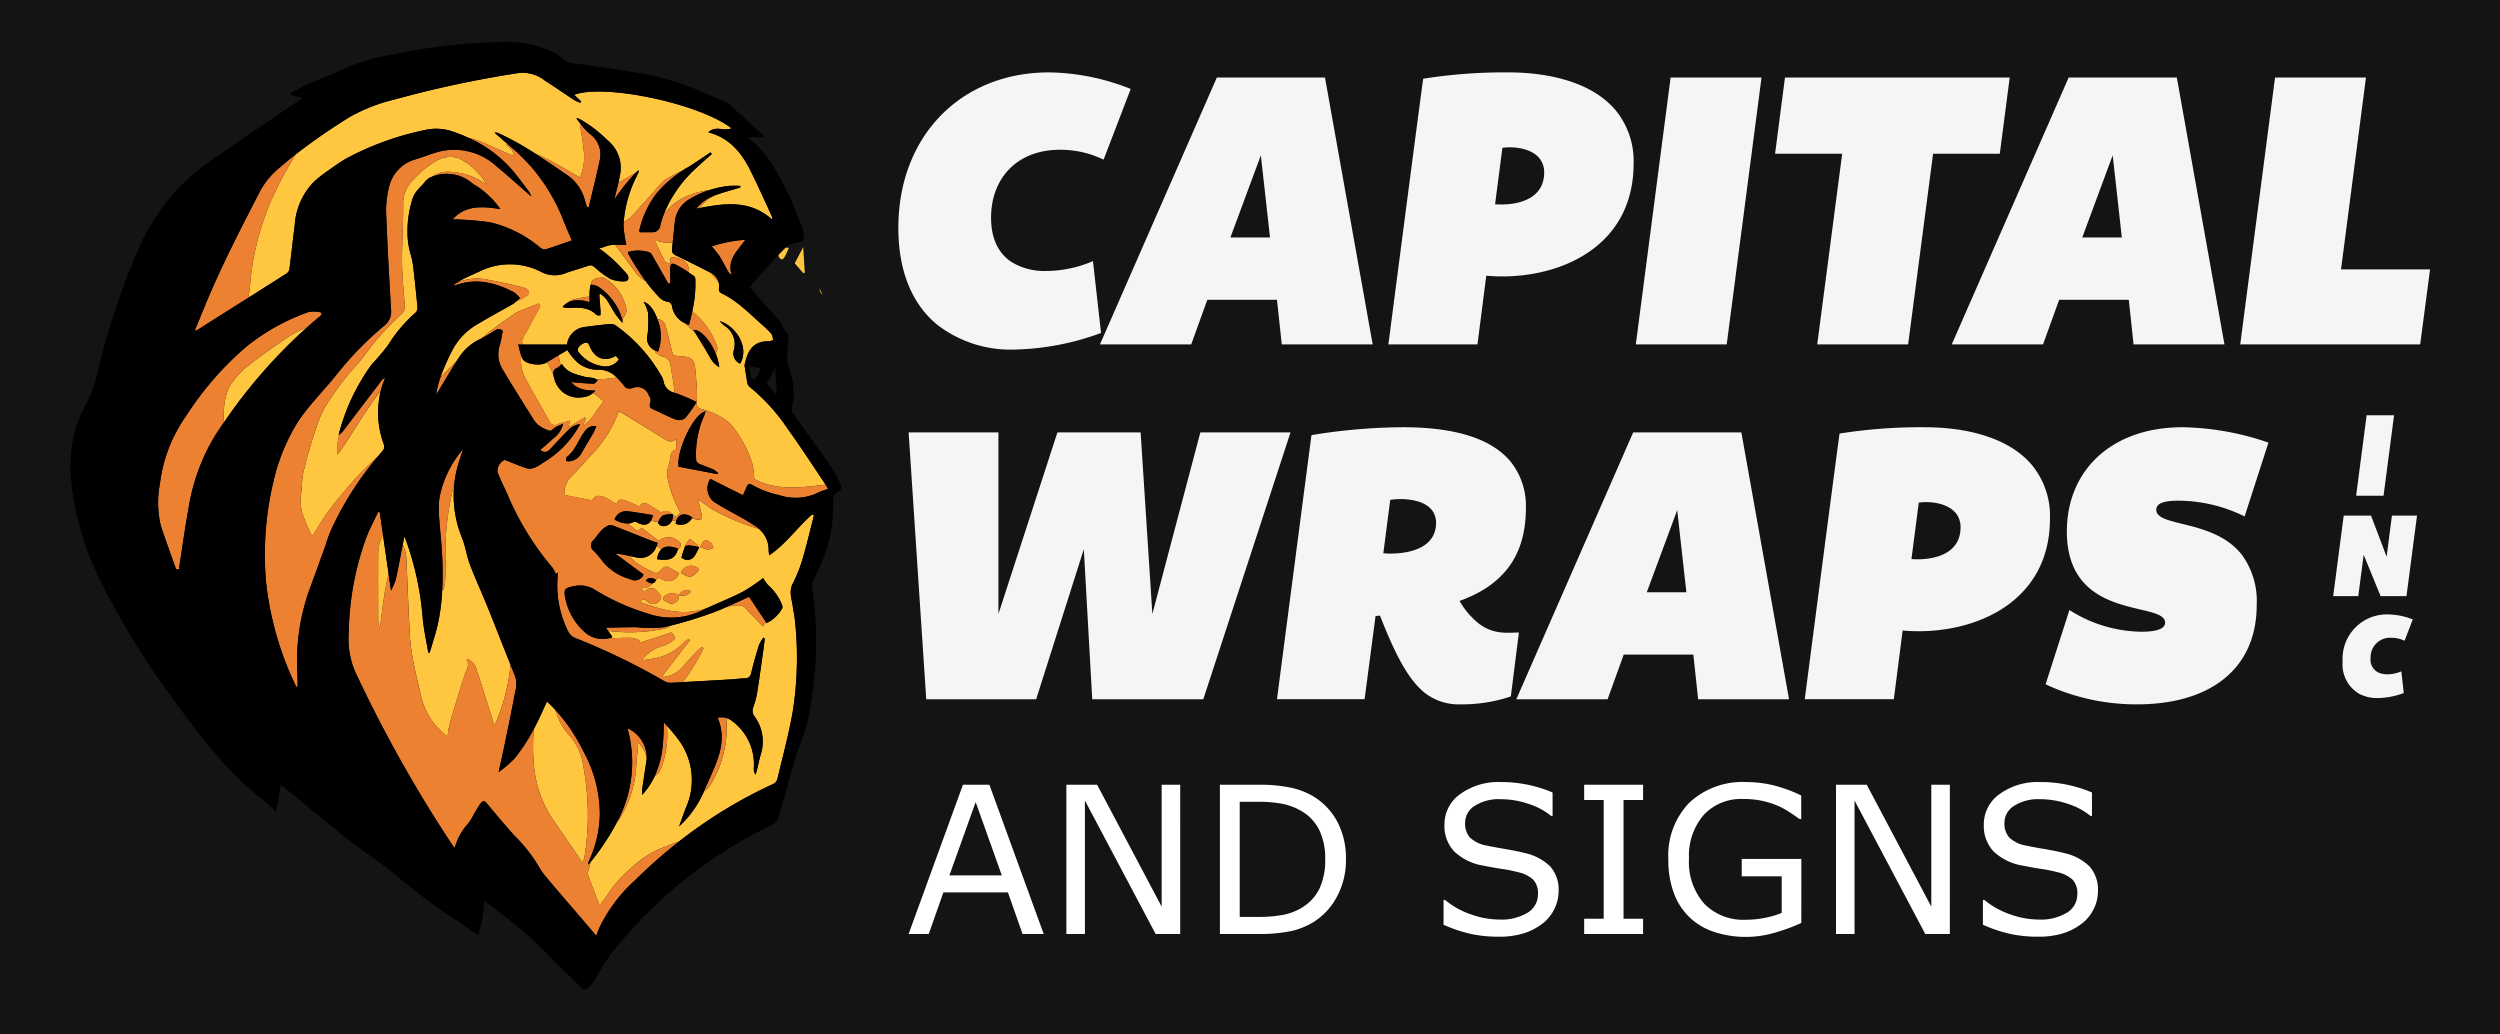 <?xml version="1.0" encoding="UTF-8"?> <svg xmlns="http://www.w3.org/2000/svg" width="319" height="132" viewBox="0 0 319 132"><g id="Group_67533" data-name="Group 67533" transform="translate(526 829)"><rect id="Rectangle_23297" data-name="Rectangle 23297" width="319" height="132" transform="translate(-526 -829)" fill="#141414"></rect><g id="Group_67532" data-name="Group 67532" transform="translate(3.577)"><path id="Path_110981" data-name="Path 110981" d="M49.212,31.08c.178.736.321,1.307.454,1.879.158.682.047.8-.659.706-.2-.026-.407-.1-.6-.115a1.608,1.608,0,0,1-2.05.651,2.2,2.2,0,0,1,.086-.364c-.186-.013-.372-.021-.556-.034a1.144,1.144,0,0,1-1.354.672c-.176-.054-.452-.355-.424-.411.021-.041.043-.086.064-.13a1.01,1.01,0,0,1-.366.017c-.2-.039-.392-.09-.588-.143-.317.554-.875.668-1.6.33a.8.8,0,0,0-.86-.056,1.137,1.137,0,0,1-.556.092c.415.306.815.627,1.222.943-.038.053-.077.1-.115.154.252-.182.5-.364.734-.535l2.17,1.665a1.892,1.892,0,0,1,2.777.317.622.622,0,0,1-.107.552,3.909,3.909,0,0,1-.267.293c-.36,1.111-1.019,1.4-2.606,1.177a1.982,1.982,0,0,1,.539-1.282c-.161-.116-.327-.233-.5-.357l-.169.079a2.156,2.156,0,0,1-2.666,1.29c-.274-.053-.548-.113-.822-.171a9.019,9.019,0,0,0,.954.884,13.121,13.121,0,0,0,2.414,1.3c.116.056.4-.083.526-.208.789-.749.8-.757,1.744-.19.252.15.516.282.772.419-.467,1.111-1.44,1.344-2.523.6a1.277,1.277,0,0,0-.432.255l.036.017c-.141.265-.291.406-.477.437a1.314,1.314,0,0,1-1.387.575c.111.606.477.4.676.257a.844.844,0,0,1,1.273.158c.3.344.779.651.394,1.175a1.044,1.044,0,0,1-1.613.178c-.31-.295-.563-.439-.954.034,2.828,1.027,5.6,1.879,8.637.745,1.478-.68,3-1.275,4.442-2.015a25.077,25.077,0,0,0,2.664-1.786,4.422,4.422,0,0,0,.608.894,6.636,6.636,0,0,1,1.77,2.48.686.686,0,0,1,.03.524,4.6,4.6,0,0,1-1.973,1.853c-.023-.036-.045-.068-.069-.1l-.419.528c-.717-.757-1.436-1.464-2.1-2.223-.689-.79-1.541-.362-2.334-.34-.691.308-1.391.606-2.108.862a52.082,52.082,0,0,1-5.259,1.607,1.555,1.555,0,0,1-.8.379,20.98,20.98,0,0,1-7.146.276l.546.764c-.069.054-.124.133-.19.145-.088.015-.178.026-.267.039.952-.024,1.9-.066,2.854-.058a4.147,4.147,0,0,1,1.13.349c0,.1-.008.193-.013.289l4.037-1.329a2.173,2.173,0,0,1,.362.456c.062.133.069.415-.011.471a5.707,5.707,0,0,1-1.346.779,4.816,4.816,0,0,0-2.79,1.859c.492-.073.9-.113,1.3-.2A6.814,6.814,0,0,0,47.5,49.273a2.143,2.143,0,0,1,.533-.347l.146.148q-1.757,2.281-3.517,4.56c.039.047.081.092.122.137a3.877,3.877,0,0,0,2.285-1.07c.616-.721,1.262-1.419,1.906-2.118.218-.237.473-.439.712-.657.079.054.158.111.238.165-.255.484-.484.982-.768,1.448A27.63,27.63,0,0,1,47.4,54.271c-.039.051-.084.1-.128.15q3-.161,5.995-.34c.652-.039,1.3-.128,1.955-.146.548-.017.7-.312.811-.794.276-1.155.6-2.3.958-3.432a4.921,4.921,0,0,1,.563-.963l.171.1c-.038.364-.066.73-.116,1.091-.28,1.983-.55,3.967-.864,5.944a10.727,10.727,0,0,1-.492,1.774,1.214,1.214,0,0,0,.176,1.151,5.344,5.344,0,0,1,.841,4.679c-.231.764-.381,1.553-.575,2.33a3.534,3.534,0,0,1-.161.417,1.436,1.436,0,0,1-.2-.826,6.818,6.818,0,0,0-2.756-6.008,2.176,2.176,0,0,0-.751-.4,13.888,13.888,0,0,1-2.075,8.6,2.917,2.917,0,0,1-.772.76c-.032.073-.066.145-.1.216A12.958,12.958,0,0,1,46.8,72.834c.306-.835.59-1.663.909-2.476a8.638,8.638,0,0,0-.871-8.439,19.253,19.253,0,0,0-1.6-1.932,11.912,11.912,0,0,1-.909,5.85c-.008.019-.008.047-.021.058q-.318.284-.638.567a9.441,9.441,0,0,1-1.579,2.347,5.915,5.915,0,0,1,.006-.751q.259-1.794.543-3.58a3.224,3.224,0,0,0,.032-.383,3.821,3.821,0,0,0-1.085-1.968c-.118,1.384-.229,2.769-.355,4.153a14.636,14.636,0,0,1-2.024,5.582,1.535,1.535,0,0,1-.314.389,30.107,30.107,0,0,1-3.381,5.114c-.1.391-.2.781-.3,1.172a.927.927,0,0,0-.032.492c.483,1.3.984,2.6,1.481,3.9.394-.541.845-1.076,1.2-1.667a15.157,15.157,0,0,1,2.854-3.149A12.823,12.823,0,0,1,44.2,75.761c.856-.381,1.737-.71,2.621-1.021a59.992,59.992,0,0,1,12-7.324,1.025,1.025,0,0,0,.516-.6c.682-2.85,1.446-5.687,1.956-8.569a44.173,44.173,0,0,0,.231-12.209c-.036-.362-.156-.713-.192-1.076-.1-1.046-.586-2.054-.008-3.154a17.5,17.5,0,0,0,1.26-3.2c.533-1.8.958-3.639,1.427-5.46-.079-.039-.158-.081-.238-.12-1.883,1.639-3.321,3.766-5.473,5.221-.032-.278-.071-.477-.073-.676a3.493,3.493,0,0,0-1.235-2.705,28.857,28.857,0,0,1-5.937-2.49c-.588-.368-1.138-.8-1.844-1.294m-2.46,12.24-.006.008-.019-.011c.2.691-.347.991-.79,1.076-.345.066-.775-.282-1.158-.466-.038-.017-.041-.2,0-.276a1.435,1.435,0,0,1,1.947-.334l0,0,.021.015-.019-.015.024.008a1.2,1.2,0,0,1,1.6-.507,1.4,1.4,0,0,1-1.6.507m2.358-2.957c-.655.736-1.13.76-2.071.1a1.38,1.38,0,0,1,1.973-.73c.379.19.325.377.1.633m-.252-2.187a1.1,1.1,0,0,1-1.571.475c-.071-.032-.188-.113-.178-.141a9.488,9.488,0,0,1,.436-1.329l-.028-.034c-.088-.13.345-.6.62-1.038.484.4.931.618,1.123.971a.229.229,0,0,1,.023.1l.1.021c-.216.407-.355.7-.522.974m1.633-.678a4.879,4.879,0,0,1-1-.332c.394-.963.779-1.087,1.423-.458a1.789,1.789,0,0,1,.265.576,1.873,1.873,0,0,1-.687.214" transform="translate(-489.727 -796.38)" fill="#ffc63f"></path><path id="Path_110982" data-name="Path 110982" d="M7.19,36l.013.021.319-.064c.015-.1.028-.19.043-.285-.088.068-.175.137-.257.21-.041.038-.079.079-.118.118" transform="translate(-514.267 -792.352)" fill="#ffc63f"></path><path id="Path_110983" data-name="Path 110983" d="M46.322,23.4a.659.659,0,0,0,.4.375c.079.026.282-.175.357-.312.186-.338.329-.7.533-1.143l-1.5-.3a12.6,12.6,0,0,0,.208,1.376" transform="translate(-476.534 -819.673)" fill="#ffc63f"></path><path id="Path_110984" data-name="Path 110984" d="M66.329,24.333c-1.712-1.508-3.291-3.19-5.409-4.179a.6.6,0,0,1-.235-.507,2.137,2.137,0,0,0-.015-.8l-1.031-1.256-.047-.028c-1.438-.743-2.886-1.472-4.348-2.167-.368-.175-.58-.368-.541-.772l.084-.862a5.279,5.279,0,0,1-1.836-.216,1.741,1.741,0,0,0-.413-.006c.449.929.847,1.806,1.3,2.651.073.135.413.126.663.192-.053-.845-.009-.978,1.22-.578a1.55,1.55,0,0,1,1.14,1.592c0,.06.008.115.009.173l.655.445a.623.623,0,0,1,.158.434,15.8,15.8,0,0,1-.4,4.057l.023.017a9.781,9.781,0,0,1,3.079,4.294,1.058,1.058,0,0,1,.109.55,3.994,3.994,0,0,1-.218.535,6.556,6.556,0,0,1,.458,1.748,5.147,5.147,0,0,1-.849-.743c-.338-.456-.59-.978-.884-1.466-.4-.657-.8-1.314-1.2-1.981-.045-.06-.088-.122-.135-.18a10.453,10.453,0,0,0-1.059-1.018c-.084-.077-.154-.15-.222-.22a2.932,2.932,0,0,1-1.677-2.125.687.687,0,0,0-.659-.653,1.714,1.714,0,0,1-.9-.473,19.868,19.868,0,0,1-1.831-2.169c-.036-.017-.073-.03-.109-.049a3.738,3.738,0,0,1-1.155-1.053c-.884-1.145-1.712-2.328-2.568-3.494l-.019-.021a4.467,4.467,0,0,0-.488.028c-.6.077-.984.342-1.585.421a19.378,19.378,0,0,1,3.6,3.357c.282.456.131.873-.392.867a4.14,4.14,0,0,1-1.78-.314,11.807,11.807,0,0,1-1.96-1.451c-.253-.208-.449-.362-.809-.237-.926.325-1.87.6-2.8.9a3.718,3.718,0,0,1-3.064-.011,8.72,8.72,0,0,0-7.728-.3c-.8.374-1.607.721-2.4,1.111a8.208,8.208,0,0,0-.822.494,6.175,6.175,0,0,1,3.447-.486c1.62.268,3.226.631,4.823,1.014.445.107,1.119.359.916.924a5.013,5.013,0,0,1-1.6.907c-.111.1-.222.2-.332.295a.661.661,0,0,1-.109.056c-1.481.839-2.98,1.65-4.44,2.525a8.166,8.166,0,0,0-3.293,3.385,28.607,28.607,0,0,0-1.545,3.53c.682-.738,1.4-1.448,2.1-2.161.1-.154.2-.31.3-.462a6.543,6.543,0,0,1,2.711-2.356c.053-.023.1-.051.154-.077,1.356-1.115,2.777-2.155,4.234-3.145a5.28,5.28,0,0,1,.914-.445c.68-.282,1.367-.55,2.148-.862.285.137.25.372.032.74-.524.892-.986,1.819-1.478,2.728-.12.223-.291.424-.387.655-.122.287-.353.678-.25.881a1.228,1.228,0,0,1,.088.227h5.625a2.571,2.571,0,0,1,2.364-2.259c1.031-.143,2.065-.27,3.1-.366a1.169,1.169,0,0,1,.742.18,20.056,20.056,0,0,1,5.76,6.32,2.494,2.494,0,0,1,.347.785A1.771,1.771,0,0,0,55.069,32.9c-.175-1.136-.342-2.272-.533-3.406a1.291,1.291,0,0,0-1.093-1.237c-.3-.054-.565-.342-.911-.565a1.33,1.33,0,0,0,.193-.13,1.688,1.688,0,0,1-1.14-2.118,14.338,14.338,0,0,0,.051-2.8,4.734,4.734,0,0,0-.561-1.348c.732.173,1.367,1.085,1.765,2.2a1.166,1.166,0,0,1,1.068.959c.33,1.187.6,2.388.918,3.669.383.047.813.12,1.247.148,1.042.068,1.448.37,1.573,1.384.13,1.029.182,2.067.242,3.1a6.053,6.053,0,0,1-.043,1.209.835.835,0,0,0-.009.094l.009.006-.013.021c-.049.505.1.762.734.916A9.512,9.512,0,0,1,61.1,36.077a5.046,5.046,0,0,1,1.57,1.431,14.526,14.526,0,0,1,2.324,4.577A14.079,14.079,0,0,1,65.2,43.9c2.779,1.5,5.892,1.119,9.106.71C72.68,42.205,71.1,39.761,69.4,37.4a24.172,24.172,0,0,0-4.793-5.261.82.82,0,0,1-.282-.462c-.139-.745-.244-1.5-.36-2.247a.162.162,0,0,1,0-.06c.329-1.62.941-3.1,3.117-3.051a1.378,1.378,0,0,0,.531-.173l-.2-.732a11.023,11.023,0,0,0-1.091-1.085M48.395,23.62c-.077.049.034.285-.045.334-.265-.329-.685-.8-.914-1.155-.389-.6-.712-1.245-1.111-1.838a4.421,4.421,0,0,0-.73-.678l-.173.084c.058.74.118,1.479.169,2.219a2.689,2.689,0,0,1-.036.441c-.169-.021-.407.024-.5-.071-.993-1.018-2.238-.935-3.5-.886a1.646,1.646,0,0,1-.822-.128,2.672,2.672,0,0,1,.9-.682c.075-.167.344-.233.616-.3.559-.128,1.128-.22,1.637-.317.1.006.2.011.291.021,0-.233,0-.466.011-.7a8.283,8.283,0,0,1,.135-.879l.032.006a.786.786,0,0,1,.486-.706,2.233,2.233,0,0,1,1.168-.158,5.773,5.773,0,0,1,2.9,4.181c-.023.4-.379.805-.522,1.181l.008.023M63.4,29.181a1.413,1.413,0,0,1-.822-1.68,2.76,2.76,0,0,0-1.128-3.126,3.853,3.853,0,0,1-.661-.623c2.035.61,3.836,3.3,2.612,5.43" transform="translate(-498.532 -811.779)" fill="#ffc63f"></path><path id="Path_110985" data-name="Path 110985" d="M21.179,19.334c-.824.464-1.735.785-2.512,1.318-1.722,1.179-3.455,2.354-5.073,3.663a9.3,9.3,0,0,0-2.506,2.816,7.353,7.353,0,0,0-.64,2.529,17.116,17.116,0,0,0,0,1.913,66.115,66.115,0,0,1,10.734-12.24" transform="translate(-511.433 -806.688)" fill="#ffc63f"></path><path id="Path_110986" data-name="Path 110986" d="M31.646,8.851c-.246-.282-.5-.554-.766-.824a1.962,1.962,0,0,0,.766.824" transform="translate(-493.478 -816.61)" fill="#ffc63f"></path><path id="Path_110987" data-name="Path 110987" d="M61.353,20.052q1.214-1.346,2.42-2.7c.411-.458.785-.958,1.235-1.372.588-.541,2.368-1.247,3-1.755a.378.378,0,0,1,.047.026c1.031-.618,2.011-1.32,3.015-1.985.054.069.111.139.167.208-.683.612-1.386,1.2-2.046,1.838a15.983,15.983,0,0,0-4.1,5.884,7.243,7.243,0,0,1,3.09-2.388,10.7,10.7,0,0,1,2.777-.738,13.411,13.411,0,0,1,2.36-.516,12.378,12.378,0,0,1,1.54-.009c.006.069.013.137.021.207-.9.27-1.817.513-2.711.811a5.434,5.434,0,0,0-2.553,1.821c3.261-.631,6.5-1.095,9.343,1.483a1.686,1.686,0,0,0-.13-.593c-.881-1.894-1.725-3.808-2.66-5.676-1.142-2.283-2.674-4.185-5.379-4.883.888-.92,2.024-.1,2.957-.518C69.721,6.05,57.5,3.464,53.67,4.923c.3.282.6.565.9.847l-.111.167a4.544,4.544,0,0,1-.745-.319c-1.25-.819-2.471-1.68-3.736-2.476a4.607,4.607,0,0,0-3.31-1.012A136.843,136.843,0,0,0,30.776,5.514a22.026,22.026,0,0,0-5.719,2.227,79.423,79.423,0,0,0-6.928,4.79c-.854,1.455-1.727,2.9-2.439,4.425a34.167,34.167,0,0,0-3.383,12.311,10.629,10.629,0,0,1-.235,1.562q2.461-1.555,4.919-3.117a.907.907,0,0,0,.353-.58c.24-1.878.437-3.761.678-5.638a8.61,8.61,0,0,1,2.446-5.475,13.154,13.154,0,0,1,1.391-1.13c.9-.64,1.8-1.3,2.756-1.853a37.1,37.1,0,0,1,9.919-3.6,6.448,6.448,0,0,1,3.639.173,20.45,20.45,0,0,1,2.037.811,12.887,12.887,0,0,1,2.478.877c1.042.483,2.1.929,3.152,1.391.19-.689-.359-1-.884-1.391.115,0,.225,0,.336.011L43.517,9.763a.722.722,0,0,1,.505.058,36.911,36.911,0,0,1,4.718,2.623c.36.152.719.308,1.072.475.789.376,1.555.8,2.317,1.23s1.5.881,2.281,1.339a6.593,6.593,0,0,0,.481-3.415c-.077-1.127-.314-2.242-.492-3.436l.1.011c-.176-.225-.353-.458-.546-.708.148-.013.193-.03.225-.015.111.049.218.113.329.167A16.886,16.886,0,0,1,57.91,10.7a4.53,4.53,0,0,1,1.6,4.51c-.053.31-.12.618-.192.926.775-.441,1.526-.856,2.208-1.277.115-.105.229-.208.353-.306.017.13.038.175.024.2-.071.169-.146.338-.227.505A15.747,15.747,0,0,0,60,21.081a2.72,2.72,0,0,0,1.354-1.029" transform="translate(-509.983 -821.825)" fill="#ffc63f"></path><path id="Path_110988" data-name="Path 110988" d="M47.371,38.233c.156.122.312.253.473.372.171-.2.345-.4.518-.6a13.919,13.919,0,0,1-1.679-4.722,2.517,2.517,0,0,1,.058-.8c.073-.376.238-.738.28-1.115.069-.6.086-1.207.807-1.38V28.658c-.6.505-1.051.27-1.555-.047-1.71-1.08-3.445-2.12-5.171-3.175-.178-.109-.364-.2-.593-.334a15.643,15.643,0,0,1-3.269,5.319c-.967,1.008-1.855,2.1-2.859,3.066a3.063,3.063,0,0,0-.819,2.3l3.539.689c.31-.544.648-.727,1.466-.449a9.959,9.959,0,0,1,1.656.944c.186-.8.781-.621,1.369-.387.526.208,1.036.452,1.579.695.216-.535.631-.546,1.08-.291.561.319,1.1.678,1.707,1.057.531-.422.969-.16,1.41.186h0v0" transform="translate(-491.123 -801.626)" fill="#ffc63f"></path><path id="Path_110989" data-name="Path 110989" d="M31.619,53.619a14.556,14.556,0,0,0,2.561,6.564q1.7,2.461,3.372,4.932a2.407,2.407,0,0,1,.158.394c.116-.3.156-.379.176-.46.056-.225.124-.451.158-.682a33.567,33.567,0,0,0-.16-11.081,7.7,7.7,0,0,0-1.977-4.333,7.285,7.285,0,0,1-1.451-2.576c-.083-.2-.178-.4-.27-.593-.312-.327-.633-.646-.978-.948-.131.278-.276.561-.4.852-.391.9-.811,1.78-1.271,2.64a24.96,24.96,0,0,0,.086,5.291" transform="translate(-492.994 -784.309)" fill="#ffc63f"></path><path id="Path_110990" data-name="Path 110990" d="M37.969,23.463a4.2,4.2,0,0,1-2.313-.86,7.491,7.491,0,0,1-1.374-1.66c-.345.207-.717.426-1.1.653a5.507,5.507,0,0,0,.253,1.269c.051-.043.1-.086.154-.126.651,1.1,1.793,1.311,2.876,1.609.372.1.774.088,1.153.171a1.154,1.154,0,0,1,.355.167,17.854,17.854,0,0,0,2.383-.21c.077-.011.145-.023.212-.036a3.151,3.151,0,0,0-2.6-.978" transform="translate(-491.457 -805.276)" fill="#ffc63f"></path><path id="Path_110991" data-name="Path 110991" d="M35.062,24.773l-.051-.039a.368.368,0,0,1-.077-.28,4.118,4.118,0,0,1-.148-.509,2.132,2.132,0,0,1-.041-.248c-.212-.432-.407-.828-.588-1.23a1.41,1.41,0,0,0-.242-.31l-.053.032c-.757.462-2.642.242-3.038-.473a2.6,2.6,0,0,1-.163-.37,4.587,4.587,0,0,0,.558,2.9c.952,1.846,2.041,3.624,3.04,5.447a.714.714,0,0,0,1.04.36c.483-.178.991-.291,1.613-.468-.1.351-.154.524-.255.873l2.1-1.28.158.139-.332.762c.023.032.047.064.071.1a10.728,10.728,0,0,0,.907-.843c.291-.338.52-.727.779-1.091s.522-.723.826-1.143c-.443-.355-.873-.723-1.329-1.051a2.336,2.336,0,0,1-1.418.567,3.136,3.136,0,0,1-3.359-1.838" transform="translate(-493.718 -804.921)" fill="#ffc63f"></path><path id="Path_110992" data-name="Path 110992" d="M37.6,23.436a2.066,2.066,0,0,0,2.12-.851c-.12-.143-.237-.284-.381-.454-1.577.869-2.751.225-3.366-1.273-.178-.434-.349-.5-.708-.353-.571.227-.95.759-.738,1.078A4.68,4.68,0,0,0,37.6,23.436" transform="translate(-490.33 -805.72)" fill="#ffc63f"></path><path id="Path_110993" data-name="Path 110993" d="M23.492,49.451a26.91,26.91,0,0,0,.492,3.52c.28,1.449.648,2.882.976,4.322A8.821,8.821,0,0,0,28.3,62.282a13.817,13.817,0,0,1,.276-1.669c.5-1.748,1.051-3.485,1.585-5.225.073-.244.188-.477.242-.723.158-.723.813-1.331.323-2.306a2,2,0,0,1,1.32,1.553c.785,2.3,1.489,4.626,2.227,6.96.051-.1.139-.244.2-.4a25.112,25.112,0,0,0,1.861-7.35c-.952-2.381-1.878-4.773-2.835-7.15-.766-1.9-1.628-3.766-2.36-5.681-.409-1.068-.544-2.242-.969-3.3a14.31,14.31,0,0,1-1.018-6.951,34,34,0,0,0-1.11,9.69c.013,1-.023,1.994-.071,2.989a4.414,4.414,0,0,1-.252.907c-.038-.017-.069-.036-.105-.053A25.574,25.574,0,0,1,27,48.195c-.27,1.142-.65,2.257-.98,3.383l-.178-.017c-.248-1.528-.61-3.047-.721-4.583a38.348,38.348,0,0,0-2.172-9.883,2.46,2.46,0,0,0-.169-.327c-.068.353-.133.7-.2,1.053a4.269,4.269,0,0,1,.471,1.834c.156,3.265.259,6.532.447,9.8" transform="translate(-500.767 -797.294)" fill="#ffc63f"></path><path id="Path_110994" data-name="Path 110994" d="M48.419,25.453c.06-.026.12-.051.178-.077-.066-1.038-.133-2.077-.208-3.248-.434.826-.779,1.483-1.076,2.046l1.106,1.279" transform="translate(-475.482 -819.583)" fill="#ffc63f"></path><path id="Path_110995" data-name="Path 110995" d="M35.731,60.813c.021-.051.038-.094.056-.143-.023.043-.047.084-.069.128l.013.015" transform="translate(-489.233 -770.415)" fill="#ffc63f"></path><path id="Path_110996" data-name="Path 110996" d="M49.214,25.547c.062.086.126.173.188.261l-.392-.871a.932.932,0,0,0,.2.61" transform="translate(-473.999 -817.118)" fill="#ffc63f"></path><path id="Path_110997" data-name="Path 110997" d="M20.918,35.673c-.026,2.951-.013,5.9,0,8.854a2.3,2.3,0,0,0,.207.9c.225-1.633.419-3.273.685-4.9.111-.682.282-1.356.432-2.031-.244-1.7-.486-3.376-.727-5.041-.094.268-.192.535-.285.8a4.593,4.593,0,0,0-.31,1.412" transform="translate(-502.233 -794.294)" fill="#ffc63f"></path><path id="Path_110998" data-name="Path 110998" d="M40.257,48.358a12.151,12.151,0,0,0,.09-1.433c-.017.483-.047.961-.09,1.433" transform="translate(-485.25 -782.476)" fill="#ffc63f"></path><path id="Path_110999" data-name="Path 110999" d="M39.4,11.36a9.292,9.292,0,0,0-2.366-2.642c-.4-.28-.774-.468-1.142-.7a3.564,3.564,0,0,0-2.615.133A11.41,11.41,0,0,0,31.21,9.567c-1.224,1.125-2.5,2.232-2.48,4.168.026,2.518-.167,5.039-.146,7.559.015,1.834.21,3.667.353,5.5a1.237,1.237,0,0,1-.447,1.1,32.7,32.7,0,0,0-4.534,5.032c-.8,1.143-1.844,2.11-2.692,3.222a42.655,42.655,0,0,0-2.61,3.763,14.66,14.66,0,0,0-1.012,2.473c-.67,1.966-1.081,3.4-1.609,5.5-.248.986-.216,2.437-.392,3.44a8.4,8.4,0,0,0,.124,1.654,19.781,19.781,0,0,0,1.326,3.218,3.249,3.249,0,0,0,.321-.4,31.527,31.527,0,0,1,3.37-4.775,43.058,43.058,0,0,1,4.8-5.06c.167-.2.332-.406.5-.606a.807.807,0,0,0,.171-.886,11.631,11.631,0,0,1-.383-6.795c-.267.338-.529.678-.781,1.025-1.425,1.977-2.679,4.074-4.012,6.115-.22.336-.469.655-.7.98a7.018,7.018,0,0,1,.184-2.514l-.066.047a26.123,26.123,0,0,1,4.239-9.042,28.082,28.082,0,0,0,2.065-2.431,18.138,18.138,0,0,1,3.522-4.159.924.924,0,0,0,.24-.676c-.16-1.733-.349-3.462-.546-5.191a13.47,13.47,0,0,0-.252-1.329,10.176,10.176,0,0,1-.424-1.975A13.4,13.4,0,0,1,29.984,13c.424-1.01.978-1.265,1.59-2.09a3.16,3.16,0,0,1,.633-.49c.058-.021.116-.038.175-.056a3.652,3.652,0,0,1,1.962-.651A8.876,8.876,0,0,1,39.4,11.36" transform="translate(-506.86 -816.801)" fill="#ffc63f"></path><path id="Path_111000" data-name="Path 111000" d="M14.367,30.547a7.361,7.361,0,0,1,.638-2.529A9.3,9.3,0,0,1,17.514,25.2c1.618-1.311,3.351-2.486,5.073-3.665.777-.533,1.688-.854,2.512-1.318.516-.452,1.035-.9,1.571-1.341a.438.438,0,0,0,.143-.3c0-.06-.133-.167-.212-.171a3.845,3.845,0,0,0-1.448-.021,27.035,27.035,0,0,0-7.874,4.363A40.119,40.119,0,0,0,9.57,31.578a19.02,19.02,0,0,0-3.381,8.685,12.821,12.821,0,0,0,.1,5.372c.6,1.832,1.269,3.639,1.911,5.456a.639.639,0,0,0,.073.131c.039-.038.077-.081.118-.116.083-.073.169-.143.257-.21.391-2.52.725-4.964,1.172-7.388a25.478,25.478,0,0,1,3.537-9.577c.327-.5.667-.982,1-1.47a17.117,17.117,0,0,1,0-1.913" transform="translate(-515.353 -807.576)" fill="#ed8132"></path><path id="Path_111001" data-name="Path 111001" d="M54.979,77.354A15.157,15.157,0,0,0,52.126,80.5c-.359.591-.809,1.127-1.2,1.667-.5-1.3-1-2.6-1.479-3.9a.909.909,0,0,1,.032-.492c.1-.391.2-.781.3-1.172-.09.113-.18.225-.272.338-.024-.135-.049-.18-.038-.21.1-.248.214-.49.315-.736a14.832,14.832,0,0,0,1.17-5.556,16.874,16.874,0,0,0-2.127-8.008A22.514,22.514,0,0,0,45.183,57.1c.092.2.188.392.272.591A7.244,7.244,0,0,0,46.9,60.265,7.7,7.7,0,0,1,48.881,64.6a33.619,33.619,0,0,1,.161,11.081c-.036.229-.1.454-.16.682-.021.081-.06.156-.176.458a2.692,2.692,0,0,0-.156-.392q-1.684-2.47-3.372-4.932a14.544,14.544,0,0,1-2.563-6.566,24.833,24.833,0,0,1-.084-5.291,23.99,23.99,0,0,1-2.42,3.717,15.042,15.042,0,0,1-2.075,1.789c.293-1.344.556-2.5.794-3.654.451-2.185.911-4.369,1.316-6.562a3.463,3.463,0,0,0-.015-2.052c-.193-.475-.377-.952-.567-1.427A25.112,25.112,0,0,1,37.7,58.8c-.066.154-.154.3-.207.4-.738-2.332-1.442-4.658-2.225-6.958a2,2,0,0,0-1.322-1.553c.492.973-.163,1.581-.323,2.3-.053.248-.167.481-.242.723-.533,1.74-1.08,3.477-1.585,5.227a14.1,14.1,0,0,0-.274,1.667,8.82,8.82,0,0,1-3.346-4.987c-.327-1.44-.695-2.873-.974-4.322a26.623,26.623,0,0,1-.492-3.522c-.188-3.263-.293-6.53-.447-9.8a4.33,4.33,0,0,0-.471-1.834c-.278,1.466-.548,2.916-.858,4.35a8.842,8.842,0,0,1-.629,1.487Q24.152,40.9,24,39.826c-.152.676-.323,1.35-.434,2.031-.267,1.626-.46,3.265-.685,4.9a2.265,2.265,0,0,1-.2-.9c-.013-2.951-.024-5.9,0-8.854a4.542,4.542,0,0,1,.312-1.412c.092-.268.19-.535.284-.8q-.2-1.4-.4-2.8l-.208-.043c-.514,1.1-1.1,2.18-1.528,3.318a36.832,36.832,0,0,0-2.217,11.982,10.841,10.841,0,0,0,.764,4.985,171.757,171.757,0,0,0,12.45,22.213,4.56,4.56,0,0,0,.306.366,7.575,7.575,0,0,1,1.66-3.04,7.153,7.153,0,0,0,.655-1A16.455,16.455,0,0,1,35.7,69.2c.389-.505.524-.437.931.049,1.115,1.339,2.232,2.675,3.395,3.973a19.646,19.646,0,0,1,2.989,3.732,9.952,9.952,0,0,0,1.185,1.7c1.487,1.772,3,3.52,4.51,5.278.576.674,1.151,1.35,1.77,2.075l.069-.126c.152-.381.27-.689.4-.988a19.611,19.611,0,0,1,4.465-5.909,64.137,64.137,0,0,1,5.674-5c-.884.312-1.765.64-2.621,1.021a12.823,12.823,0,0,0-3.483,2.353" transform="translate(-503.99 -795.62)" fill="#ed8132"></path><path id="Path_111002" data-name="Path 111002" d="M37.121,11.636c-.051.218-.105.434-.158.651a28.593,28.593,0,0,1,2.721-3.4c-.682.421-1.433.837-2.208,1.277-.113.492-.24.98-.355,1.472" transform="translate(-488.14 -815.855)" fill="#ed8132"></path><path id="Path_111003" data-name="Path 111003" d="M44.843,8.793c-1.051-.464-2.112-.909-3.154-1.391a13.006,13.006,0,0,0-2.476-.879,15.955,15.955,0,0,1,6.081,4.744q.808,1.045,1.6,2.108a4.822,4.822,0,0,1,.325.64c-1.545-1.344-2.951-2.627-4.422-3.834A7.989,7.989,0,0,0,35.358,8.3c-1.066.285-2.09.734-3.154,1.031a4.759,4.759,0,0,0-3.188,3.61,12.219,12.219,0,0,0-.3,3.907c.143,3.892.366,7.78.6,11.667a2.275,2.275,0,0,1-.914,2.005,42.037,42.037,0,0,0-5.929,6.068c-.924,1.175-1.953,2.264-2.912,3.411A29.293,29.293,0,0,0,17.584,42.5a24.562,24.562,0,0,0-3.263,7.777,40.062,40.062,0,0,0-.973,12.829,40.46,40.46,0,0,0,3.793,13.31,1.355,1.355,0,0,0,.184.235c.038-.092.066-.128.066-.163-.011-.533-.019-1.066-.041-1.6a27.374,27.374,0,0,1,1.615-10.94c.644-1.7,1.252-3.425,1.872-5.141.259-.712.462-1.448.764-2.14a40.572,40.572,0,0,1,6.1-9.587,43.213,43.213,0,0,0-4.8,5.06,31.85,31.85,0,0,0-3.37,4.775,2.953,2.953,0,0,1-.321.406A19.782,19.782,0,0,1,17.888,54.1a8.4,8.4,0,0,1-.126-1.654c.178-1,.145-2.454.394-3.44.528-2.1.937-3.532,1.607-5.5a14.6,14.6,0,0,1,1.012-2.473,42.962,42.962,0,0,1,2.61-3.764c.851-1.11,1.9-2.078,2.692-3.22a32.7,32.7,0,0,1,4.534-5.032,1.239,1.239,0,0,0,.449-1.1c-.143-1.831-.338-3.665-.353-5.5-.021-2.52.171-5.041.145-7.561-.021-1.934,1.258-3.042,2.48-4.168a11.618,11.618,0,0,1,2.075-1.416,3.568,3.568,0,0,1,2.613-.131c.368.233.742.421,1.142.7a9.292,9.292,0,0,1,2.366,2.642,8.872,8.872,0,0,0-5.062-1.647,3.658,3.658,0,0,0-1.962.651,4.975,4.975,0,0,1,5.094.775c.287.231.631.389.927.606a11.681,11.681,0,0,1,2.734,2.739c-2.266-.345-4.386-.563-6.1,1.3a42.171,42.171,0,0,1,4.746.376,15.4,15.4,0,0,1,6.479,3.274.876.876,0,0,0,.674.173c1.119-.349,2.221-.749,3.312-1.125-.321-.764-.71-1.639-1.061-2.527a23.462,23.462,0,0,0-4.159-6.913,1.95,1.95,0,0,1-.766-.824c-.454-.468-.924-.924-1.427-1.356-.223-.192-.443-.385-.665-.578a3.331,3.331,0,0,0-.336-.011c.526.391,1.074.7.884,1.391" transform="translate(-508.983 -817.929)" fill="#ed8132"></path><path id="Path_111004" data-name="Path 111004" d="M37.753,9.011a6.6,6.6,0,0,1-.481,3.415c-.779-.458-1.523-.912-2.281-1.339s-1.528-.854-2.317-1.23c-.353-.167-.712-.323-1.072-.475,1.275.819,2.522,1.68,3.768,2.537a5.666,5.666,0,0,1,2.595,3.663,4.006,4.006,0,0,0,.218.621l.2.017c.475-2,.989-4,1.41-6.01a3.2,3.2,0,0,0-1.28-3.372A5.927,5.927,0,0,1,37.693,6c-.115-.135-.225-.276-.336-.419-.036,0-.069-.008-.1-.013.178,1.2.415,2.311.492,3.438" transform="translate(-492.845 -818.763)" fill="#ed8132"></path><path id="Path_111005" data-name="Path 111005" d="M40.212,39.871c-1.219,0-2.439.036-3.832.06.105.146.2.276.285.4a20.969,20.969,0,0,0,7.144-.276,1.6,1.6,0,0,0,.8-.379c-.285.068-.569.143-.854.2a17.345,17.345,0,0,1-3.545-.008" transform="translate(-488.652 -788.839)" fill="#ed8132"></path><path id="Path_111006" data-name="Path 111006" d="M40.351,52.533a11.882,11.882,0,0,0,.907-5.85c-.13-.146-.261-.293-.387-.443,0,.434-.011.862-.026,1.288a12.566,12.566,0,0,1-.09,1.433,12.351,12.351,0,0,1-1.063,4.2c.212-.19.426-.377.636-.567.015-.013.015-.041.023-.06" transform="translate(-485.746 -783.077)" fill="#ed8132"></path><path id="Path_111007" data-name="Path 111007" d="M62.738,40.174a14.534,14.534,0,0,0-.207-1.821,14.59,14.59,0,0,0-2.326-4.577,5.063,5.063,0,0,0-1.57-1.429A9.579,9.579,0,0,0,56.1,31.28c-.633-.154-.783-.409-.734-.914A16.968,16.968,0,0,1,53.919,32.4a1.313,1.313,0,0,1-1.16.192c-1.016-.379-1.977-.9-2.97-1.342-.417-.186-.462-.43-.3-.832a1.233,1.233,0,0,0-.045-.648c-.023-.113-.135-.2-.184-.317a1.517,1.517,0,0,0-2.02-.9c-.5.141-.9.107-1.179-.392-.058-.1-.175-.173-.252-.268a8.213,8.213,0,0,0-.623-.687c-.069.013-.137.026-.214.036a17.856,17.856,0,0,1-2.381.212c.058.036.118.073.178.105-.163.154-.329.441-.492.439-.817-.006-1.632-.086-2.446-.148a3.75,3.75,0,0,1-.473-.09c.77.991,1.855,1.1,3.1,1.125a2.258,2.258,0,0,1-.263.284c.456.327.884.7,1.329,1.05-.3.421-.567.781-.826,1.143s-.488.755-.779,1.091a10.8,10.8,0,0,1-.909.845c-.023-.034-.047-.066-.071-.1.113-.253.223-.507.334-.762-.053-.045-.105-.092-.158-.139-.661.4-1.32.805-2.1,1.282.1-.351.152-.524.255-.875-.623.176-1.13.289-1.613.468a.714.714,0,0,1-1.04-.36c-1-1.823-2.088-3.6-3.042-5.445a4.62,4.62,0,0,1-.558-2.9c-.175-.464-.257-.978-.4-1.459h.614a1.244,1.244,0,0,0-.088-.229c-.1-.2.128-.593.25-.881.1-.231.267-.43.387-.653.492-.911.954-1.836,1.478-2.728.218-.37.253-.6-.032-.742-.781.314-1.466.58-2.148.864a5.148,5.148,0,0,0-.914.445c-1.457.989-2.878,2.03-4.234,3.145a15.213,15.213,0,0,0,1.513-.9c.4-.255.766-.462,1.205-.062-.124.61-.2,1.226-.379,1.81a3.73,3.73,0,0,0,.376,3.137c1.247,2.073,2.531,4.125,3.817,6.173a3.3,3.3,0,0,0,.781.943,4.308,4.308,0,0,0,1.414.683c.192.049.477-.321.738-.466s.558-.255.95-.43a3.25,3.25,0,0,1-1.3,1.908c-.507.514-1.08.961-1.611,1.427.638.522,1.04.16,1.451-.293q.991-1.1,2.03-2.148a2.485,2.485,0,0,1,1.6-.843,12.613,12.613,0,0,1-4.664,4.88c-.683.456-1.395,1.023-2.324.7-.768-.268-1.523-.586-2.283-.879-.13-.049-.272-.141-.392-.122a1.551,1.551,0,0,0-.879,1.54c.407,1.068.944,2.088,1.386,3.126a36.219,36.219,0,0,0,5.623,9.065,4.326,4.326,0,0,1,.436.839c.09-.083.18-.165.268-.248-.008.122-.017.242-.023.364a13.09,13.09,0,0,0,1.372,7.27,1.8,1.8,0,0,0,.819.74A84.156,84.156,0,0,1,51.311,66a1.615,1.615,0,0,0,.867.173c.477-.024.956-.053,1.434-.079.041-.051.086-.1.128-.15A27.959,27.959,0,0,0,55.5,63.208c.284-.466.514-.963.768-1.448l-.238-.165c-.238.218-.492.422-.712.657-.644.7-1.288,1.4-1.906,2.118a3.881,3.881,0,0,1-2.285,1.072L51,65.3q1.76-2.278,3.518-4.56c-.051-.049-.1-.1-.148-.148a2.1,2.1,0,0,0-.531.347A6.819,6.819,0,0,1,49.7,63.106c-.4.084-.811.124-1.3.2a4.818,4.818,0,0,1,2.788-1.859,5.654,5.654,0,0,0,1.348-.779c.079-.056.073-.338.009-.471a2.173,2.173,0,0,0-.362-.456l-4.035,1.329c0-.1.008-.192.013-.289a4.139,4.139,0,0,0-1.132-.349c-.95-.008-1.9.034-2.854.058a3.449,3.449,0,0,1-2.886-.618,7.839,7.839,0,0,1-2.629-4.348c-.28-1.3-.16-1.436,1.113-1.688a3.574,3.574,0,0,1,2.79.571,29.133,29.133,0,0,0,6.725,2.978,8.97,8.97,0,0,0,7.063-.586c.141-.068.282-.128.422-.193-3.036,1.134-5.809.282-8.637-.745.392-.473.644-.329.954-.032a1.047,1.047,0,0,0,1.615-.18c.383-.524-.09-.832-.394-1.173a.845.845,0,0,0-1.275-.16c-.2.139-.563.349-.674-.257a1.316,1.316,0,0,0,1.387-.575c-.218.038-.483-.079-.849-.359.351-.407.65-.422,1.29-.1a1.289,1.289,0,0,1,.432-.255c1.081.747,2.056.514,2.522-.6-.253-.137-.518-.267-.772-.419-.946-.567-.954-.559-1.742.19-.131.126-.409.265-.528.208a13.182,13.182,0,0,1-2.414-1.3,9.2,9.2,0,0,1-.954-.884,14.109,14.109,0,0,0-1.754-.3c1.2.886,2.4,1.774,3.631,2.683a1.189,1.189,0,0,1-1.692.6,6.9,6.9,0,0,1-3.47-2.2,16.44,16.44,0,0,0-1.188-1.41.864.864,0,0,1-.041-1.369c.588-.68,1.033-1.5,1.908-1.87a.86.86,0,0,1,.59.006c1.558.6,3.109,1.235,4.664,1.851.338.133.687.237,1.033.355a4.109,4.109,0,0,1-.19.533c.079-.036.139-.066.167-.079.176.124.342.24.5.357.447-.411,1.153-.441,2.125-.068-.019.064-.039.115-.06.173.092-.094.186-.19.268-.291a.631.631,0,0,0,.105-.554,1.891,1.891,0,0,0-2.777-.315c-.708-.544-1.416-1.089-2.169-1.665-.233.169-.484.351-.734.535l.113-.156c-.406-.315-.807-.636-1.22-.943a3.248,3.248,0,0,1-1.639-.5,1.569,1.569,0,0,1,1.718-1.053c1.063.124,2.116.321,3.173.484a2.2,2.2,0,0,1-.237.7c.193.053.391.1.588.143a1.014,1.014,0,0,0,.366-.017,1.718,1.718,0,0,1,.586-.787,3.481,3.481,0,0,1,1.215-.163c-.441-.345-.877-.608-1.41-.186-.608-.379-1.145-.738-1.7-1.057-.449-.255-.866-.244-1.08.289-.543-.24-1.053-.484-1.579-.693-.588-.235-1.183-.417-1.369.387a9.9,9.9,0,0,0-1.658-.944c-.817-.278-1.157-.1-1.464.447-1.185-.229-2.334-.454-3.541-.689a3.055,3.055,0,0,1,.82-2.3c1-.971,1.891-2.058,2.859-3.066a15.69,15.69,0,0,0,3.269-5.319c.227.128.413.225.591.334,1.727,1.053,3.462,2.1,5.173,3.175.5.315.956.552,1.555.047v1.331c-.721.173-.74.775-.807,1.38-.043.377-.207.74-.282,1.115a2.572,2.572,0,0,0-.058.8,13.959,13.959,0,0,0,1.679,4.722c-.173.2-.347.4-.516.6-.161-.116-.317-.248-.473-.37a1.252,1.252,0,0,1-.092.817c.186.013.372.021.556.034.289-.888,1.1-1.089,2.06-.421-.03.049-.064.088-.1.135.2.013.4.086.6.113.708.094.817-.024.659-.7-.133-.575-.276-1.145-.454-1.881.706.5,1.256.926,1.844,1.294a29.01,29.01,0,0,0,5.937,2.491c-.079-.071-.158-.141-.244-.207a21.162,21.162,0,0,0-2.2-1.337c-1.115-.646-2.277-1.222-3.348-1.936a2.209,2.209,0,0,1-.415-2.9l4.162,2.082c.188-.415.351-.764.5-1.119.133-.315.345-.413.625-.21a12.511,12.511,0,0,0,3.488,1.316A6.635,6.635,0,0,0,71.1,41.8a8.716,8.716,0,0,1,1.044-.349,5.407,5.407,0,0,0-.293-.558l-.009-.013c-3.214.409-6.327.789-9.106-.71M42.211,34.286c-.5.869-1.042,1.718-1.528,2.6a2,2,0,0,1-1.511,1.027,1.575,1.575,0,0,1-.445-.041c.026-.171-.011-.428.088-.5,1.138-.866,1.491-2.277,2.341-3.342a1.439,1.439,0,0,1,1.431-.6,8.626,8.626,0,0,1-.376.862m15.842,5.263L53.08,38.6c-.314-2.018,1.99-6.883,3.445-7.056-.066.193-.113.357-.173.514A12.2,12.2,0,0,0,55.326,37.8a.7.7,0,0,0,.387.436c.616.272,1.26.481,1.876.753a2.58,2.58,0,0,1,.548.464l-.083.1" transform="translate(-496.07 -808.049)" fill="#ed8132"></path><path id="Path_111008" data-name="Path 111008" d="M33.2,23.749a.732.732,0,0,1,.456-.824,2.406,2.406,0,0,0,.494-.364,5.409,5.409,0,0,1-.253-1.269c-.5.295-1.012.6-1.528.916a1.363,1.363,0,0,1,.242.312c.18.4.377.8.59,1.23" transform="translate(-492.172 -804.97)" fill="#ed8132"></path><path id="Path_111009" data-name="Path 111009" d="M33.04,23.321A3.427,3.427,0,0,1,32.912,23a.368.368,0,0,0,.077.28l.051.039" transform="translate(-491.695 -803.469)" fill="#ed8132"></path><path id="Path_111010" data-name="Path 111010" d="M25.826,44.8c.051-1,.086-1.994.071-2.991a33.952,33.952,0,0,1,1.111-9.69,14.378,14.378,0,0,1,.481-2.441c.193-.678.437-1.341.659-2.009A13.082,13.082,0,0,0,25.1,34.015a11.2,11.2,0,0,0-.047,2.084c.124,1.891.357,3.776.428,5.666.049,1.3.056,2.595-.011,3.888.036.017.068.036.107.051a4.388,4.388,0,0,0,.25-.9" transform="translate(-498.616 -799.373)" fill="#ed8132"></path><path id="Path_111011" data-name="Path 111011" d="M24.844,25.961a9.085,9.085,0,0,0,.537-.858c.691-1.136,1.359-2.291,2.086-3.406-.708.713-1.423,1.423-2.1,2.161a12.08,12.08,0,0,0-.52,2.1" transform="translate(-498.775 -804.614)" fill="#ed8132"></path><path id="Path_111012" data-name="Path 111012" d="M45.024,29.41l.009-.1a6.029,6.029,0,0,0,.045-1.207c-.062-1.036-.115-2.077-.242-3.105-.128-1.012-.531-1.316-1.575-1.384-.432-.028-.862-.1-1.245-.146-.317-1.282-.588-2.484-.918-3.669a1.17,1.17,0,0,0-1.07-.959,5.638,5.638,0,0,1,.081,4.142c-.071-.026-.13-.056-.2-.083a1.5,1.5,0,0,1-.193.13,3.184,3.184,0,0,0,.911.565,1.293,1.293,0,0,1,1.095,1.237c.19,1.132.357,2.27.533,3.406l.006,0a28.047,28.047,0,0,1,2.76,1.168" transform="translate(-485.721 -807.118)" fill="#ed8132"></path><path id="Path_111013" data-name="Path 111013" d="M18.875,12.073c.712-1.521,1.585-2.97,2.439-4.425-.646.509-1.284,1.031-1.906,1.573a10.116,10.116,0,0,0-2.57,3C14.394,16.97,11.925,21.7,9.875,26.645c-.471,1.136-.933,2.277-1.433,3.5a1.431,1.431,0,0,0,.291-.077Q12,28.008,15.257,25.946a10.42,10.42,0,0,0,.235-1.562,34.167,34.167,0,0,1,3.383-12.311" transform="translate(-513.168 -816.942)" fill="#ed8132"></path><path id="Path_111014" data-name="Path 111014" d="M39.613,21.892a3.73,3.73,0,0,0,1.157,1.055c.034.017.071.03.107.047a33.075,33.075,0,0,1-2.142-3.353,2.248,2.248,0,0,1-.1-.329,4.634,4.634,0,0,1,2.751.038.584.584,0,0,1,.284.272c.71,1.235,1.408,2.478,2.112,3.717l.244-.049c0-.6,0-1.192,0-1.789.006-.706.154-.858.8-.537a14.259,14.259,0,0,1,1.605.978l-.011-.173a1.55,1.55,0,0,0-1.14-1.592c-1.23-.4-1.273-.267-1.22.58-.248-.066-.59-.058-.661-.193-.458-.843-.856-1.72-1.3-2.649a1.761,1.761,0,0,1,.413,0,5.284,5.284,0,0,0,1.838.216c.09-.935.182-1.868.291-2.8a3.75,3.75,0,0,1,1.96-2.828,11.408,11.408,0,0,1,2.469-1.111,10.7,10.7,0,0,0-2.777.738,7.258,7.258,0,0,0-3.09,2.388,11.914,11.914,0,0,0-.43,1.372.985.985,0,0,1-1.05.892H40.16c-.053-.105-.094-.146-.084-.176A12.039,12.039,0,0,1,42.231,11.9,14.779,14.779,0,0,1,46.108,8.6l.045-.028a.263.263,0,0,0-.045-.028c-.629.509-2.409,1.215-3,1.755-.451.415-.824.914-1.235,1.374q-1.208,1.352-2.42,2.7A2.728,2.728,0,0,1,38.1,15.407c-.011.165-.024.329-.028.494a15.071,15.071,0,0,0,.359,2.48c-.357.045-.9-.006-1.4,0l.017.019c.856,1.166,1.686,2.351,2.568,3.494" transform="translate(-488.083 -816.152)" fill="#ed8132"></path><path id="Path_111015" data-name="Path 111015" d="M45.446,10.327c-.116.039-.235.075-.351.118a5.307,5.307,0,0,0-2.568,1.774l.366-.071a5.434,5.434,0,0,1,2.553-1.821" transform="translate(-483.259 -814.591)" fill="#ed8132"></path><path id="Path_111016" data-name="Path 111016" d="M43.506,15.694l1.031,1.256a1.876,1.876,0,0,0-1.031-1.256" transform="translate(-482.399 -809.882)" fill="#ed8132"></path><path id="Path_111017" data-name="Path 111017" d="M45.736,17.6a1.747,1.747,0,0,0,.394.347c-.651-2,.764-3.1,1.733-4.5a16.426,16.426,0,0,0-4.285.841,13.263,13.263,0,0,1,.984,1.234c.421.672.772,1.389,1.173,2.077" transform="translate(-482.335 -811.849)" fill="#ed8132"></path><path id="Path_111018" data-name="Path 111018" d="M37.461,58.206a14.682,14.682,0,0,0,2.026-5.582c.124-1.384.237-2.769.353-4.155a3.829,3.829,0,0,1,1.087,1.97,4.139,4.139,0,0,0-2.463-3.794,15.976,15.976,0,0,1-1.316,11.949,1.5,1.5,0,0,0,.314-.387" transform="translate(-487.979 -782.723)" fill="#ed8132"></path><path id="Path_111019" data-name="Path 111019" d="M18.166,32.6c.235-.327.484-.644.7-.98,1.333-2.041,2.587-4.14,4.012-6.115.252-.349.514-.687.781-1.025a10.661,10.661,0,0,1,.421-1.26c.051-.122.081-.253.12-.381a.737.737,0,0,0-.413.3q-1.679,2.2-3.355,4.4c-.558.734-1.106,1.476-1.673,2.2a2.043,2.043,0,0,1-.413.342,7.014,7.014,0,0,0-.184,2.514" transform="translate(-504.66 -803.613)" fill="#ed8132"></path><path id="Path_111020" data-name="Path 111020" d="M35.65,18.09c.2-.567-.471-.817-.916-.924-1.6-.383-3.2-.745-4.821-1.014a6.2,6.2,0,0,0-3.449.484c-.137.09-.28.182-.441.282a1.711,1.711,0,0,0,.345,0c2.617-.935,5.045-.3,7.386.922a3.667,3.667,0,0,1,.76.747L34.05,19a4.99,4.99,0,0,0,1.6-.907" transform="translate(-497.741 -809.544)" fill="#ed8132"></path><path id="Path_111021" data-name="Path 111021" d="M43.821,54.582a13.873,13.873,0,0,0,2.075-8.6,2.341,2.341,0,0,0-1.111-.028c.941,2.154.479,4.2-.353,6.222-.437,1.063-.931,2.1-1.382,3.164a2.889,2.889,0,0,0,.772-.76" transform="translate(-482.8 -783.372)" fill="#ed8132"></path><path id="Path_111022" data-name="Path 111022" d="M44.688,38.928c.794-.023,1.645-.452,2.334.338.661.759,1.38,1.468,2.1,2.225.128-.163.272-.34.421-.528l-2.172-3.25c-.869.383-1.763.807-2.679,1.215" transform="translate(-481.362 -790.56)" fill="#ed8132"></path><path id="Path_111023" data-name="Path 111023" d="M41.775,19.847c.068.071.137.143.222.222a10.435,10.435,0,0,1,1.059,1.016c.047.06.09.122.135.18-.116-.192-.233-.381-.351-.576.856-.109,2.138,1.318,2.829,3.021a4.207,4.207,0,0,0,.218-.535,1.064,1.064,0,0,0-.109-.552A9.8,9.8,0,0,0,42.7,18.328l-.023-.015c-.124.58-.267,1.162-.421,1.748a4.891,4.891,0,0,1-.481-.214" transform="translate(-483.918 -807.583)" fill="#ed8132"></path><path id="Path_111024" data-name="Path 111024" d="M37.02,16.05a2.242,2.242,0,0,0-1.17.158.787.787,0,0,0-.484.706,2.6,2.6,0,0,1,.881.222,7.74,7.74,0,0,1,2.685,3.058c.2.4.293.805.464,1.219.143-.376.5-.785.522-1.181a5.765,5.765,0,0,0-2.9-4.181" transform="translate(-489.542 -809.594)" fill="#ed8132"></path><path id="Path_111025" data-name="Path 111025" d="M36.466,18.028c0-.231,0-.458-.006-.687-.092-.009-.19-.013-.291-.019-.509.1-1.076.188-1.637.317-.272.062-.541.128-.616.295a3.841,3.841,0,0,1,2.55.094" transform="translate(-490.814 -808.453)" fill="#ed8132"></path><path id="Path_111026" data-name="Path 111026" d="M43.458,35.77a1.381,1.381,0,0,0-1.973.732c.941.661,1.416.636,2.071-.1.227-.255.282-.443-.1-.633" transform="translate(-484.172 -792.421)" fill="#ed8132"></path><path id="Path_111027" data-name="Path 111027" d="M40.3,38.045c-.041.073-.039.257,0,.276.383.184.813.531,1.158.466.443-.084,1-.387.79-1.078a1.436,1.436,0,0,0-1.947.336" transform="translate(-485.242 -790.775)" fill="#ed8132"></path><path id="Path_111028" data-name="Path 111028" d="M41.319,37.6l.019.011-.019-.015v0" transform="translate(-484.318 -790.663)" fill="#ed8132"></path><path id="Path_111029" data-name="Path 111029" d="M42.38,34.629a10.184,10.184,0,0,1,1.13.2.249.249,0,0,0-.023-.1c-.192-.355-.638-.573-1.123-.973-.274.439-.708.909-.621,1.038l.03.036.017-.043c.058-.122.391-.175.59-.16" transform="translate(-483.956 -794.03)" fill="#ed8132"></path><path id="Path_111030" data-name="Path 111030" d="M42.791,34.718a5,5,0,0,0,1,.332,1.832,1.832,0,0,0,.687-.216,1.8,1.8,0,0,0-.263-.576c-.644-.629-1.029-.505-1.425.46" transform="translate(-483.026 -793.932)" fill="#ed8132"></path><path id="Path_111031" data-name="Path 111031" d="M41.332,37.9a1.4,1.4,0,0,0,1.6-.507,1.2,1.2,0,0,0-1.6.507" transform="translate(-484.307 -790.964)" fill="#ed8132"></path><path id="Path_111032" data-name="Path 111032" d="M41.338,37.609l.006-.008-.024-.006.019.013" transform="translate(-484.318 -790.662)" fill="#ed8132"></path><path id="Path_111033" data-name="Path 111033" d="M97.108,54.3c-1.541-2.219-3.139-4.4-4.707-6.6-.062-.088-.126-.175-.188-.261a.92.92,0,0,1-.2-.61,8.66,8.66,0,0,0-.193-4.8,5.766,5.766,0,0,1-.306-2.717c.03-.347.023-.7.039-1.048.024-.486.237-1.019-.387-1.324-.073-.034-.092-.175-.139-.267a5.592,5.592,0,0,0-.509-1c-.415-.533-.9-1.014-1.346-1.521-.843-.948-1.682-1.9-2.5-2.826.526-.627.986-1.205,1.479-1.754.959-1.065,1.911-2.138,2.929-3.149a2.661,2.661,0,0,1,1.352-.757c1.164-.18,1.3-.274,1.068-1.429a4.306,4.306,0,0,0-.212-.768c-.548-1.348-1.023-2.736-1.684-4.027-1.326-2.585-2.572-5.248-5-7.065a1.223,1.223,0,0,1-.182-.214h2.1a5.787,5.787,0,0,0-.4-.468c-1.249-1.158-2.5-2.321-3.759-3.464a3.483,3.483,0,0,0-.907-.627C81.721,6.858,80,6.074,78.237,5.43c-3.962-1.438-8.154-1.8-12.275-2.476-1.136-.186-2.354-.051-3.3-.918a3.4,3.4,0,0,0-.676-.52A13.193,13.193,0,0,0,55.838,0,71.888,71.888,0,0,0,41.357,1.569a24.806,24.806,0,0,0-6.483,1.868c-1.5.743-3.089,1.3-4.619,1.985-.766.342-1.491.774-2.234,1.164.019.062.039.122.058.182l1.555.374c-.268.18-.37.246-.469.314-3.9,2.66-7.812,5.3-11.688,7.993a24.973,24.973,0,0,0-6.451,6.7,24.9,24.9,0,0,0-1.767,2.953A94.32,94.32,0,0,0,3.442,42.165a16.089,16.089,0,0,1-1.635,4.4A13,13,0,0,0,.523,49.8a18.682,18.682,0,0,0-.33,7.21A36.765,36.765,0,0,0,3.66,68.43,98.5,98.5,0,0,0,13.1,83.857c3.376,4.765,6.964,9.346,11.6,12.994.507.4.961.867,1.534,1.389.208-1.213.4-2.322.593-3.466l.4.325c2.719,2.223,5.405,4.482,8.163,6.654,1.981,1.56,4.127,2.918,6.07,4.525a73.932,73.932,0,0,0,7.065,5.343c1.134.73,2.234,1.513,3.507,2.377.193-.789.4-1.479.526-2.184s.175-1.429.265-2.206c.563.439,1.063.832,1.564,1.222a49.353,49.353,0,0,1,7.365,6.515c.6.695,1.324,1.275,1.986,1.913.543.522,1.066,1.066,1.632,1.564a.555.555,0,0,0,.546-.006,5.416,5.416,0,0,0,1.087-1.3,24.977,24.977,0,0,1,3.426-4.943,58.457,58.457,0,0,1,19.2-14.723,1.417,1.417,0,0,0,.674-.77c.764-2.6,1.453-5.218,2.227-7.812.473-1.588,1.235-3.107,1.553-4.72a58.052,58.052,0,0,0,1-7.548,48.625,48.625,0,0,0-.483-9.6,1.173,1.173,0,0,1,.15-.563c.528-1.222,1.145-2.411,1.581-3.665a17.681,17.681,0,0,0,.976-6.293c-.015-.565.023-1.162.6-1.449a.631.631,0,0,0,.334-.952,14.6,14.6,0,0,0-1.13-2.18m-6.992-9.5c-.06.026-.12.051-.178.077-.36-.417-.721-.832-1.106-1.279.3-.563.642-1.22,1.076-2.046.075,1.172.143,2.21.208,3.248m-.36-6.808c-.032.011-.064.026-.1.039a1.386,1.386,0,0,1-.533.173c-2.174-.053-2.788,1.431-3.117,3.051a.163.163,0,0,0,0,.06c.116.751.222,1.5.36,2.247a.823.823,0,0,0,.284.462,24.13,24.13,0,0,1,4.791,5.263c1.7,2.356,3.282,4.8,4.91,7.208l.008.015a5.046,5.046,0,0,1,.293.556,9.064,9.064,0,0,0-1.044.349,6.632,6.632,0,0,1-5.191.421,12.431,12.431,0,0,1-3.488-1.316c-.282-.2-.494-.105-.627.21-.15.355-.315.7-.5,1.119Q83.716,56.8,81.635,55.76a2.211,2.211,0,0,0,.415,2.9c1.072.712,2.232,1.288,3.348,1.936a21.164,21.164,0,0,1,2.2,1.337c.086.064.165.135.246.2a3.5,3.5,0,0,1,1.235,2.7,6.581,6.581,0,0,0,.073.676c2.15-1.455,3.59-3.58,5.473-5.221l.238.122c-.471,1.821-.894,3.656-1.427,5.458a17.579,17.579,0,0,1-1.26,3.2c-.58,1.1-.1,2.108.007,3.156.036.36.156.713.192,1.074a44.172,44.172,0,0,1-.231,12.209c-.513,2.882-1.275,5.721-1.956,8.571a1.027,1.027,0,0,1-.516.6,59.993,59.993,0,0,0-12,7.324,64.169,64.169,0,0,0-5.674,5,19.58,19.58,0,0,0-4.465,5.909c-.131.3-.248.606-.4.988-.019.049-.038.092-.056.143l-.015-.015c-.618-.727-1.192-1.4-1.771-2.077-1.5-1.757-3.021-3.5-4.508-5.276a10.038,10.038,0,0,1-1.187-1.7,19.527,19.527,0,0,0-2.989-3.734c-1.162-1.3-2.279-2.634-3.395-3.971-.406-.488-.541-.554-.931-.051a16.52,16.52,0,0,0-.946,1.571,6.94,6.94,0,0,1-.655,1,7.582,7.582,0,0,0-1.66,3.042,4.558,4.558,0,0,1-.306-.366,171.432,171.432,0,0,1-12.45-22.215,10.784,10.784,0,0,1-.764-4.983A36.753,36.753,0,0,1,37.716,63.3c.426-1.136,1.014-2.214,1.526-3.318l.21.045q.2,1.394.4,2.8c.24,1.665.483,3.34.727,5.041.1.715.207,1.433.312,2.159a8.658,8.658,0,0,0,.631-1.489c.308-1.434.58-2.884.858-4.348.066-.353.131-.7.2-1.055a2.6,2.6,0,0,1,.169.329,38.351,38.351,0,0,1,2.172,9.881c.111,1.538.473,3.057.721,4.585l.178.017c.33-1.128.71-2.244.982-3.383a25.594,25.594,0,0,0,.625-4.622c.066-1.294.06-2.591.011-3.888-.071-1.891-.306-3.776-.428-5.666a11.2,11.2,0,0,1,.047-2.084,13.09,13.09,0,0,1,3.049-6.346c-.222.668-.466,1.331-.659,2.009a14.572,14.572,0,0,0-.483,2.441,14.318,14.318,0,0,0,1.018,6.952c.424,1.061.56,2.234.969,3.3.732,1.913,1.594,3.778,2.36,5.679.958,2.379,1.883,4.771,2.835,7.15.192.477.376.954.569,1.427a3.463,3.463,0,0,1,.015,2.052c-.406,2.195-.866,4.378-1.316,6.564-.238,1.157-.5,2.309-.794,3.654A15.172,15.172,0,0,0,56.7,91.39a23.931,23.931,0,0,0,2.418-3.717c.46-.86.881-1.742,1.271-2.64.128-.291.272-.575.4-.852.345.3.667.621.978.948a22.506,22.506,0,0,1,3.641,5.338,16.837,16.837,0,0,1,2.127,8.008,14.848,14.848,0,0,1-1.168,5.557c-.1.246-.214.488-.315.734-.013.03.011.075.038.21.092-.113.182-.225.272-.338a29.908,29.908,0,0,0,3.38-5.114,15.958,15.958,0,0,0,1.316-11.949,4.139,4.139,0,0,1,2.463,3.794,2.873,2.873,0,0,1-.034.381q-.282,1.788-.543,3.58a6.38,6.38,0,0,0,0,.751,9.466,9.466,0,0,0,1.579-2.345,12.308,12.308,0,0,0,1.063-4.2q.065-.71.09-1.433c.015-.426.023-.854.026-1.286.126.148.257.295.387.443a18.557,18.557,0,0,1,1.6,1.932,8.635,8.635,0,0,1,.873,8.438c-.321.813-.6,1.641-.911,2.476a12.911,12.911,0,0,0,3.083-4.266c.03-.073.064-.145.094-.218.452-1.059.944-2.1,1.384-3.164.832-2.016,1.292-4.069.351-6.222a2.365,2.365,0,0,1,1.111.028,2.16,2.16,0,0,1,.753.4,6.825,6.825,0,0,1,2.756,6.008,1.439,1.439,0,0,0,.2.828,3.439,3.439,0,0,0,.161-.419c.193-.775.344-1.566.575-2.33a5.351,5.351,0,0,0-.841-4.679,1.207,1.207,0,0,1-.176-1.149,11.162,11.162,0,0,0,.492-1.774c.314-1.977.582-3.962.864-5.944.051-.362.079-.727.116-1.091l-.171-.1a4.935,4.935,0,0,0-.563.965c-.355,1.132-.683,2.277-.958,3.432-.116.481-.263.777-.811.792-.653.019-1.3.109-1.954.146q-3,.18-5.995.342c-.479.024-.956.053-1.434.077a1.621,1.621,0,0,1-.867-.171,83.936,83.936,0,0,0-11.455-5.544,1.815,1.815,0,0,1-.819-.74,13.112,13.112,0,0,1-1.372-7.272c.006-.12.015-.242.024-.364l-.27.248a4.31,4.31,0,0,0-.436-.837,36.23,36.23,0,0,1-5.623-9.067c-.439-1.038-.978-2.058-1.386-3.124a1.553,1.553,0,0,1,.879-1.541.892.892,0,0,1,.392.124c.762.293,1.515.608,2.285.877.927.325,1.639-.244,2.322-.7a12.594,12.594,0,0,0,4.664-4.878,2.488,2.488,0,0,0-1.6.841q-1.034,1.053-2.03,2.148c-.411.452-.813.817-1.451.295.531-.466,1.106-.914,1.613-1.429a3.234,3.234,0,0,0,1.3-1.908c-.392.175-.682.282-.95.43s-.546.516-.738.466a4.308,4.308,0,0,1-1.414-.683A3.288,3.288,0,0,1,58.964,48c-1.284-2.05-2.57-4.1-3.815-6.175a3.719,3.719,0,0,1-.377-3.135c.18-.584.255-1.2.379-1.81-.437-.4-.809-.193-1.205.06a15,15,0,0,1-1.513.9c-.051.026-.1.054-.154.079a6.522,6.522,0,0,0-2.709,2.354c-.1.152-.2.308-.3.462-.727,1.115-1.395,2.27-2.086,3.406a9.487,9.487,0,0,1-.537.858,12.08,12.08,0,0,1,.52-2.1,28.73,28.73,0,0,1,1.543-3.528A8.149,8.149,0,0,1,52,35.984c1.459-.877,2.957-1.688,4.438-2.527a.661.661,0,0,0,.109-.056c.113-.1.222-.2.332-.293.156-.137.31-.274.464-.411a3.576,3.576,0,0,0-.76-.747c-2.341-1.22-4.769-1.859-7.384-.924a1.725,1.725,0,0,1-.345,0c.16-.1.3-.192.439-.28a8.653,8.653,0,0,1,.822-.494c.79-.391,1.6-.738,2.4-1.111a8.716,8.716,0,0,1,7.726.3,3.718,3.718,0,0,0,3.064.011c.933-.306,1.876-.58,2.8-.9.362-.126.556.03.809.237a11.641,11.641,0,0,0,1.962,1.451,4.131,4.131,0,0,0,1.778.314c.526.008.676-.411.394-.867a19.449,19.449,0,0,0-3.607-3.357c.6-.079.984-.344,1.586-.421a4.439,4.439,0,0,1,.488-.028c.5,0,1.048.047,1.4,0a15.072,15.072,0,0,1-.359-2.48c0-.165.017-.329.028-.494a15.747,15.747,0,0,1,1.677-5.818c.081-.167.156-.336.227-.505.013-.03-.008-.075-.024-.2-.124.1-.238.2-.353.306a28.11,28.11,0,0,0-2.721,3.4c.053-.218.105-.436.156-.651.115-.492.242-.982.357-1.472.071-.308.139-.616.192-.926a4.53,4.53,0,0,0-1.6-4.51A16.886,16.886,0,0,0,65.1,9.921c-.111-.054-.218-.118-.329-.167-.032-.015-.077,0-.225.015.193.25.37.483.546.708.111.143.222.285.336.419a5.828,5.828,0,0,0,.819.834,3.2,3.2,0,0,1,1.28,3.372c-.421,2.013-.935,4.008-1.41,6.01-.066-.006-.133-.011-.2-.015a4.1,4.1,0,0,1-.218-.623A5.666,5.666,0,0,0,63.1,16.809c-1.247-.856-2.493-1.718-3.768-2.537a36.911,36.911,0,0,0-4.718-2.623.722.722,0,0,0-.505-.058l1.776,1.545q.332.29.665.578c.505.434.974.89,1.427,1.356.263.27.52.544.766.824A23.446,23.446,0,0,1,62.9,22.808c.351.89.74,1.763,1.061,2.527-1.091.376-2.193.777-3.31,1.125a.88.88,0,0,1-.676-.173A15.391,15.391,0,0,0,53.5,23.013a42.544,42.544,0,0,0-4.744-.376c1.712-1.862,3.832-1.645,6.1-1.3A11.677,11.677,0,0,0,52.117,18.6c-.3-.22-.64-.377-.926-.608a4.975,4.975,0,0,0-5.094-.775c-.058.019-.116.036-.175.056a3.108,3.108,0,0,0-.633.49c-.612.824-1.166,1.08-1.592,2.09a13.431,13.431,0,0,0-.652,5.516,10.176,10.176,0,0,0,.424,1.975,13.47,13.47,0,0,1,.252,1.329c.2,1.729.385,3.458.546,5.191a.932.932,0,0,1-.24.676A18.138,18.138,0,0,0,40.506,38.7a28.709,28.709,0,0,1-2.065,2.431A26.123,26.123,0,0,0,34.2,50.173c.021-.015.043-.03.064-.047a1.935,1.935,0,0,0,.413-.342c.569-.725,1.115-1.466,1.675-2.2q1.676-2.2,3.355-4.4a.739.739,0,0,1,.413-.3c-.039.128-.069.259-.12.383a9.989,9.989,0,0,0-.421,1.258,11.615,11.615,0,0,0,.383,6.795.807.807,0,0,1-.171.886c-.171.2-.334.4-.5.606a40.659,40.659,0,0,0-6.1,9.585c-.3.693-.505,1.429-.762,2.14-.621,1.716-1.23,3.436-1.874,5.143a27.393,27.393,0,0,0-1.615,10.938c.023.533.032,1.066.043,1.6,0,.036-.028.071-.068.165a1.518,1.518,0,0,1-.182-.237,40.414,40.414,0,0,1-3.793-13.31A40.061,40.061,0,0,1,25.914,56a24.562,24.562,0,0,1,3.263-7.777,28.925,28.925,0,0,1,1.973-2.506c.958-1.147,1.988-2.236,2.912-3.411a41.939,41.939,0,0,1,5.929-6.068,2.28,2.28,0,0,0,.914-2.005c-.235-3.886-.46-7.775-.6-11.667a12.219,12.219,0,0,1,.306-3.907A4.756,4.756,0,0,1,43.8,15.05c1.065-.3,2.088-.745,3.156-1.031a7.985,7.985,0,0,1,7.435,1.889c1.468,1.207,2.876,2.488,4.422,3.832a4.582,4.582,0,0,0-.327-.64q-.783-1.065-1.6-2.108A15.932,15.932,0,0,0,50.8,12.249a20.6,20.6,0,0,0-2.035-.811,6.455,6.455,0,0,0-3.641-.173,37.1,37.1,0,0,0-9.919,3.6c-.956.554-1.853,1.213-2.756,1.853a13.155,13.155,0,0,0-1.391,1.13,8.61,8.61,0,0,0-2.446,5.475c-.24,1.878-.437,3.761-.678,5.638a.907.907,0,0,1-.353.58q-2.456,1.563-4.919,3.117-3.261,2.062-6.524,4.117a1.511,1.511,0,0,1-.293.077c.5-1.219.961-2.36,1.434-3.5,2.05-4.94,4.519-9.675,6.962-14.425a10.155,10.155,0,0,1,2.57-3c.623-.543,1.262-1.065,1.908-1.573a79.423,79.423,0,0,1,6.928-4.79A22.1,22.1,0,0,1,41.37,7.341,137.228,137.228,0,0,1,57.257,3.958a4.607,4.607,0,0,1,3.31,1.012c1.265.8,2.486,1.658,3.736,2.476a4.544,4.544,0,0,0,.745.319c.038-.056.073-.113.111-.167l-.9-.847C68.1,5.293,80.315,7.878,84.339,11.023c-.933.421-2.069-.4-2.957.518,2.705.7,4.238,2.6,5.379,4.883.935,1.868,1.78,3.781,2.66,5.676a1.686,1.686,0,0,1,.13.593c-2.839-2.578-6.081-2.114-9.343-1.483l-.366.071a5.319,5.319,0,0,1,2.568-1.774c.116-.041.235-.079.351-.118.894-.3,1.808-.541,2.711-.811-.007-.069-.015-.137-.021-.207a12.378,12.378,0,0,0-1.54.009,13.411,13.411,0,0,0-2.36.516,11.435,11.435,0,0,0-2.467,1.111,3.748,3.748,0,0,0-1.962,2.828c-.107.931-.2,1.866-.291,2.8l-.084.862c-.041.4.171.6.539.772,1.463.695,2.91,1.423,4.35,2.167l.047.028a1.876,1.876,0,0,1,1.031,1.256,2.139,2.139,0,0,1,.013.8.6.6,0,0,0,.237.507c2.118.989,3.695,2.672,5.409,4.181a10.63,10.63,0,0,1,1.091,1.085,2.485,2.485,0,0,1,.291.691m-1.677,3.665c-.2.445-.347.805-.533,1.143-.075.137-.278.338-.357.314a.667.667,0,0,1-.4-.377,13.078,13.078,0,0,1-.208-1.376c.531.105.982.2,1.5.3M19.587,48.539c-.338.486-.676.974-1,1.47a25.466,25.466,0,0,0-3.537,9.577c-.445,2.422-.779,4.868-1.17,7.386l-.045.285-.319.064L13.5,67.3a.692.692,0,0,1-.073-.131c-.642-1.817-1.318-3.624-1.913-5.456a12.822,12.822,0,0,1-.1-5.372,19.033,19.033,0,0,1,3.381-8.685A40.042,40.042,0,0,1,22.5,38.834a26.924,26.924,0,0,1,7.874-4.363,3.844,3.844,0,0,1,1.448.019c.077,0,.212.113.21.171a.438.438,0,0,1-.143.3c-.535.436-1.055.886-1.571,1.341a66.184,66.184,0,0,0-10.734,12.24M86.1,25.256c-.967,1.4-2.383,2.5-1.733,4.5a1.881,1.881,0,0,1-.394-.347c-.4-.687-.751-1.4-1.173-2.077a13.23,13.23,0,0,0-.982-1.234,16.4,16.4,0,0,1,4.283-.841" transform="translate(-520.577 -823.653)"></path><path id="Path_111034" data-name="Path 111034" d="M30.822,23.26a2.961,2.961,0,0,0,.165.37c.4.715,2.279.935,3.038.471l.053-.032c.514-.315,1.031-.621,1.526-.918.381-.225.753-.445,1.1-.651a7.434,7.434,0,0,0,1.374,1.658,4.2,4.2,0,0,0,2.313.862,3.162,3.162,0,0,1,2.6.976,8.241,8.241,0,0,1,.623.689c.077.094.193.163.252.267.276.5.676.533,1.179.394a1.514,1.514,0,0,1,2.02.9c.049.111.161.2.184.315a1.253,1.253,0,0,1,.045.648c-.16.4-.115.646.3.832.993.443,1.954.965,2.97,1.342a1.308,1.308,0,0,0,1.16-.192,16.82,16.82,0,0,0,1.451-2.037l.015-.021-.011-.006a28.243,28.243,0,0,0-2.76-1.168l-.008,0a1.767,1.767,0,0,1-1.436-1.495,2.543,2.543,0,0,0-.349-.785,20.05,20.05,0,0,0-5.758-6.32,1.178,1.178,0,0,0-.743-.18c-1.036.1-2.071.223-3.1.366A2.571,2.571,0,0,0,36.663,21.8H30.424c.141.481.223,1,.4,1.461m7.993-1.643c.359-.143.528-.081.706.353.618,1.5,1.791,2.144,3.368,1.273.145.171.261.312.379.454a2.061,2.061,0,0,1-2.118.851,4.68,4.68,0,0,1-3.073-1.853c-.212-.319.167-.851.738-1.078" transform="translate(-493.878 -806.832)"></path><path id="Path_111035" data-name="Path 111035" d="M39.672,43.936c-.175-.244-.344-.479-.546-.764-.086-.122-.178-.252-.284-.4,1.393-.023,2.612-.058,3.832-.06a17.194,17.194,0,0,0,3.543.008c.287-.062.571-.135.856-.2a52.523,52.523,0,0,0,5.257-1.605c.719-.257,1.419-.556,2.108-.862.916-.409,1.81-.834,2.679-1.215.7,1.05,1.41,2.108,2.172,3.25l.068.1a4.6,4.6,0,0,0,1.973-1.851.7.7,0,0,0-.028-.526,6.678,6.678,0,0,0-1.771-2.48,4.346,4.346,0,0,1-.608-.894,25.077,25.077,0,0,1-2.664,1.786c-1.446.74-2.966,1.335-4.444,2.015-.141.066-.282.126-.422.193a8.97,8.97,0,0,1-7.063.586A29.053,29.053,0,0,1,37.6,38.037a3.574,3.574,0,0,0-2.79-.571c-1.273.252-1.393.392-1.113,1.688A7.839,7.839,0,0,0,36.33,43.5a3.449,3.449,0,0,0,2.886.618c.09-.011.178-.024.268-.039.064-.011.118-.09.188-.145" transform="translate(-491.112 -791.681)"></path><path id="Path_111036" data-name="Path 111036" d="M43.273,16.561c0,.6,0,1.192,0,1.789-.083.015-.163.032-.246.049-.7-1.239-1.4-2.482-2.11-3.717a.588.588,0,0,0-.285-.272,4.628,4.628,0,0,0-2.749-.038,2.03,2.03,0,0,0,.1.329,33.6,33.6,0,0,0,2.14,3.353,19.678,19.678,0,0,0,1.832,2.169,1.714,1.714,0,0,0,.9.473.69.69,0,0,1,.659.655,2.932,2.932,0,0,0,1.677,2.123,4.7,4.7,0,0,0,.481.214c.154-.586.3-1.168.421-1.748a15.726,15.726,0,0,0,.394-4.059.615.615,0,0,0-.158-.434c-.218-.146-.436-.3-.653-.445a13.931,13.931,0,0,0-1.605-.978c-.642-.321-.792-.169-.8.537" transform="translate(-487.333 -811.211)"></path><path id="Path_111037" data-name="Path 111037" d="M43.69,35.636a3.849,3.849,0,0,0,.19-.533c-.344-.118-.695-.222-1.031-.355-1.556-.616-3.105-1.247-4.666-1.853a.871.871,0,0,0-.59,0c-.873.372-1.32,1.19-1.908,1.868a.867.867,0,0,0,.041,1.371,15.785,15.785,0,0,1,1.188,1.41,6.9,6.9,0,0,0,3.47,2.2,1.191,1.191,0,0,0,1.692-.6l-3.629-2.683a14.17,14.17,0,0,1,1.754.3c.274.058.548.118.822.171a2.159,2.159,0,0,0,2.666-1.29" transform="translate(-489.538 -794.834)"></path><path id="Path_111038" data-name="Path 111038" d="M47.912,7.714l-.167-.208c-1,.665-1.985,1.367-3.015,1.985l-.047.028a14.872,14.872,0,0,0-3.875,3.293,12.077,12.077,0,0,0-2.157,4.713c-.008.028.032.069.084.175h1.555a.985.985,0,0,0,1.051-.89,11.944,11.944,0,0,1,.43-1.374,15.917,15.917,0,0,1,4.1-5.882c.661-.635,1.361-1.226,2.045-1.838" transform="translate(-486.66 -817.067)"></path><path id="Path_111039" data-name="Path 111039" d="M43.971,31.8a.7.7,0,0,1-.387-.436,12.2,12.2,0,0,1,1.027-5.736c.058-.158.107-.321.171-.514-1.455.173-3.759,5.037-3.445,7.056l4.975.946c.026-.034.054-.068.083-.1a2.571,2.571,0,0,0-.548-.464c-.616-.272-1.26-.481-1.876-.753" transform="translate(-484.328 -801.616)"></path><path id="Path_111040" data-name="Path 111040" d="M36.8,23.508c-1.083-.3-2.225-.507-2.876-1.609-.053.041-.1.084-.154.126a2.406,2.406,0,0,1-.494.364.732.732,0,0,0-.456.824c.009.079.021.161.039.248A4.472,4.472,0,0,0,33,23.97c.039.111.083.218.13.319a3.135,3.135,0,0,0,3.357,1.838,2.337,2.337,0,0,0,1.419-.567,2.115,2.115,0,0,0,.263-.282c-1.245-.021-2.33-.133-3.1-1.125a4.118,4.118,0,0,0,.473.09c.815.062,1.63.141,2.446.148.163,0,.329-.285.492-.439-.06-.032-.12-.069-.178-.107a1.257,1.257,0,0,0-.357-.167c-.379-.083-.781-.069-1.153-.171" transform="translate(-491.786 -804.437)"></path><path id="Path_111041" data-name="Path 111041" d="M37.943,16.721a2.617,2.617,0,0,0-.882-.222l-.032-.006a8.283,8.283,0,0,0-.135.879c-.011.231-.013.464-.011.7s.006.456.006.687a3.844,3.844,0,0,0-2.55-.1,2.7,2.7,0,0,0-.9.683,1.646,1.646,0,0,0,.822.128c1.262-.049,2.506-.131,3.5.886.092.1.33.051.5.071a2.948,2.948,0,0,0,.034-.441c-.051-.74-.111-1.479-.169-2.219l.173-.084a4.342,4.342,0,0,1,.73.678c.4.593.723,1.237,1.111,1.838.229.351.65.826.916,1.155.077-.049-.034-.285.043-.336L41.092,21c-.171-.413-.265-.819-.466-1.219a7.735,7.735,0,0,0-2.683-3.058" transform="translate(-491.236 -809.18)"></path><path id="Path_111042" data-name="Path 111042" d="M40.71,19.872c-.4-1.117-1.033-2.03-1.765-2.2a4.789,4.789,0,0,1,.561,1.348,14.338,14.338,0,0,1-.051,2.8,1.688,1.688,0,0,0,1.138,2.118c.066.026.124.056.2.083a5.638,5.638,0,0,0-.081-4.142" transform="translate(-486.401 -808.148)"></path><path id="Path_111043" data-name="Path 111043" d="M39.164,33.369a.8.8,0,0,1,.86.056c.725.338,1.282.223,1.6-.33a2.168,2.168,0,0,0,.237-.7c-1.055-.165-2.11-.36-3.173-.484a1.568,1.568,0,0,0-1.716,1.053,3.242,3.242,0,0,0,1.639.5,1.133,1.133,0,0,0,.554-.092" transform="translate(-488.133 -795.666)"></path><path id="Path_111044" data-name="Path 111044" d="M36.109,26.72c-.852,1.063-1.2,2.475-2.343,3.34-.1.075-.062.332-.088.505a1.74,1.74,0,0,0,.445.041,2,2,0,0,0,1.511-1.027c.486-.879,1.027-1.727,1.528-2.6a8.992,8.992,0,0,0,.377-.86,1.434,1.434,0,0,0-1.431.6" transform="translate(-491.023 -800.743)"></path><path id="Path_111045" data-name="Path 111045" d="M44.12,18.975a3.771,3.771,0,0,0,.661.621,2.762,2.762,0,0,1,1.128,3.126,1.415,1.415,0,0,0,.822,1.682c1.224-2.127-.576-4.82-2.612-5.43" transform="translate(-481.86 -807.003)"></path><path id="Path_111046" data-name="Path 111046" d="M42.342,19.58c.118.2.235.385.351.576.406.667.807,1.324,1.2,1.981.295.49.544,1.01.884,1.466a5.232,5.232,0,0,0,.847.745,6.533,6.533,0,0,0-.456-1.748c-.693-1.7-1.973-3.13-2.829-3.021" transform="translate(-483.42 -806.477)"></path><path id="Path_111047" data-name="Path 111047" d="M39.872,35.914c1.586.22,2.246-.066,2.606-1.175.019-.06.041-.111.06-.175-.973-.374-1.68-.344-2.127.068a1.982,1.982,0,0,0-.539,1.282" transform="translate(-485.588 -793.552)"></path><path id="Path_111048" data-name="Path 111048" d="M42.565,34.223c-.2-.015-.531.038-.59.16l-.017.043a9.635,9.635,0,0,0-.437,1.327c-.008.028.109.109.178.141a1.1,1.1,0,0,0,1.573-.473c.167-.274.3-.567.522-.976-.034-.006-.066-.013-.1-.021a10.183,10.183,0,0,0-1.13-.2" transform="translate(-484.141 -793.624)"></path><path id="Path_111049" data-name="Path 111049" d="M40.347,33.586a1.144,1.144,0,0,0,1.354-.67,1.259,1.259,0,0,0,.092-.819v0h0a3.438,3.438,0,0,0-1.215.165,1.7,1.7,0,0,0-.586.785c-.023.043-.043.088-.064.13-.03.056.246.357.422.411" transform="translate(-485.543 -795.49)"></path><path id="Path_111050" data-name="Path 111050" d="M43.169,32.645c.032-.045.066-.086.1-.135-.956-.668-1.771-.467-2.06.422a2.163,2.163,0,0,0-.084.364,1.611,1.611,0,0,0,2.048-.651" transform="translate(-484.492 -795.473)"></path><path id="Path_111051" data-name="Path 111051" d="M40.424,36.678l-.036-.017c-.64-.329-.939-.312-1.29.1.364.28.631.4.847.359.186-.032.338-.175.479-.437" transform="translate(-486.267 -791.684)"></path><path id="Path_111052" data-name="Path 111052" d="M59.315,42.448a15.323,15.323,0,0,0,9.958,3.162,33.709,33.709,0,0,0,10.944-2.116L79.4,36.219l-.212-1.893a15.189,15.189,0,0,1-5.939,1.258,8.006,8.006,0,0,1-4.47-1.153c-1.66-1.1-2.593-2.974-2.593-5.648,0-4.987,3.274-8.665,8.792-8.665a12.663,12.663,0,0,1,5.565,1.26l3.162-8.235.3-.781a28.946,28.946,0,0,0-10.43-2.116c-11.177,0-19.22,8.06-19.22,19.847,0,5.593,1.8,9.756,4.959,12.354" transform="translate(-469.302 -830.009)" fill="#f5f5f5"></path><path id="Path_111053" data-name="Path 111053" d="M69.5,44.649H79.7l2.058-5.693h8.884L90.8,40.37l.456,4.279h11.6L97.024,12.008,96.771,10.6h-13.8L69.325,41.753l-1.269,2.9ZM89.756,31H84.706l3.881-10.478.458,4.093Z" transform="translate(-457.28 -829.703)" fill="#f5f5f5"></path><path id="Path_111054" data-name="Path 111054" d="M99.025,44.955l1.123-8.766c8.325.757,18.8-3.072,18.8-14.307a10.227,10.227,0,0,0-2.281-6.787c-3.049-3.648-8.652-4.848-13.665-4.848a66.244,66.244,0,0,0-10.9.805s-.047.051-4.444,33.9H99.025Zm2.246-17.883.935-7.2c1.38-.212,4.217.013,5.073,1.9a2.9,2.9,0,0,1,.259,1.224c0,3.023-2.572,3.9-4.634,4.07a10.146,10.146,0,0,1-1.633.009" transform="translate(-440.077 -830.009)" fill="#f5f5f5"></path><path id="Path_111055" data-name="Path 111055" d="M106.108,44.65h9.964l4.26-32.641.184-1.414h-11.6L104.475,44.65Z" transform="translate(-425.322 -829.703)" fill="#f5f5f5"></path><path id="Path_111056" data-name="Path 111056" d="M122.5,20.318l-.184,1.412-3,22.919h11.6L134.1,20.318h8.513l1.08-8.31.182-1.412H115.2l-1.262,9.722H122.5Z" transform="translate(-417.015 -829.703)" fill="#f5f5f5"></path><path id="Path_111057" data-name="Path 111057" d="M128.016,44.649h9.577l2.058-5.693h8.884l.152,1.414.456,4.279h11.6l-5.826-32.641-.253-1.412h-13.8L125.947,44.649ZM147.647,31H142.6l3.881-10.478.458,4.093Z" transform="translate(-406.479 -829.703)" fill="#f5f5f5"></path><path id="Path_111058" data-name="Path 111058" d="M169.59,36.49l.186-1.412H158.413l3-23.071.182-1.412h-11.6L145.552,44.65h22.962Z" transform="translate(-389.276 -829.703)" fill="#f5f5f5"></path><path id="Path_111059" data-name="Path 111059" d="M103.322,36.123l.462-1.412H92.279L87.245,53.755l-1.091,4.129-1.406-21.76-.092-1.412H74.04L67.961,53.424l-1.449,4.459V34.711H55.053L57.3,68.764H71.327l6.081-19.141.285,5.077.789,14.064H92.654Z" transform="translate(-468.69 -808.541)" fill="#f5f5f5"></path><path id="Path_111060" data-name="Path 111060" d="M109.926,68.719l.847-6.72.182-1.442c-1.38,0-3.15.321-5.071-1.108a10.069,10.069,0,0,1-2.5-2.921c4.722-1.712,8.464-4.938,8.464-11.84a9.026,9.026,0,0,0-1.9-5.873c-2.764-3.417-8.186-4.453-13.77-4.453A73.9,73.9,0,0,0,84.485,35.37l-4.4,33.7H91.265l1.4-10.631a2.114,2.114,0,0,0,.561-.051c.278.715.548,1.384.815,2.016,1.735,4.134,3.256,6.6,5.034,7.949a7.026,7.026,0,0,0,4.485,1.369,19.438,19.438,0,0,0,6.361-1.006M94.539,43.631a8.744,8.744,0,0,1,1.309-.1c1.564,0,3.676.392,4.33,1.96a2.7,2.7,0,0,1,.208,1.063c0,3.042-3.034,3.791-5.1,3.909-.229.013-.449.021-.648.021a5.781,5.781,0,0,1-.982-.051Z" transform="translate(-446.721 -808.848)" fill="#f5f5f5"></path><path id="Path_111061" data-name="Path 111061" d="M125.32,36.125l-.252-1.414h-13.8L97.588,65.947l-1.234,2.818H108l2.058-5.693h8.886l.15,1.412.458,4.281h11.6Zm-8.436,8.511.456,4.091.713,6.387H113Z" transform="translate(-432.448 -808.541)" fill="#f5f5f5"></path><path id="Path_111062" data-name="Path 111062" d="M128.445,60.3c8.325.757,18.8-3.072,18.8-14.3a10.22,10.22,0,0,0-2.281-6.787c-3.049-3.65-8.652-4.85-13.665-4.85a66.243,66.243,0,0,0-10.9.805s-.047.051-4.444,33.9h11.365Zm1.123-9.117.935-7.2c1.38-.212,4.217.013,5.073,1.9a2.9,2.9,0,0,1,.259,1.224c0,3.023-2.572,3.9-4.634,4.07a10.147,10.147,0,0,1-1.633.009" transform="translate(-415.245 -808.847)" fill="#f5f5f5"></path><path id="Path_111063" data-name="Path 111063" d="M146.448,44.891c0-.907,1.215-1.158,2.852-1.158a19.172,19.172,0,0,1,8.419,2.015l2.76-8.556.28-.864a35.107,35.107,0,0,0-10.944-1.966c-9.119,0-14.778,5.542-14.778,13.3,0,3.885,1.412,6.151,3.286,7.561,3.714,2.79,9.249,2.2,9.249,4.076a.836.836,0,0,1-.021.176c-.105.467-.7.982-3.019.982a17.456,17.456,0,0,1-9.168-2.771l-3.038,9.47c.526.257,1.089.5,1.669.725a27.508,27.508,0,0,0,9.975,1.844c9.307,0,15.292-4.482,15.292-12.694a9.973,9.973,0,0,0-1.932-6.442c-2.585-3.256-7.106-3.614-9.423-4.4-.89-.3-1.459-.672-1.459-1.3" transform="translate(-400.883 -808.848)" fill="#f5f5f5"></path><path id="Path_111064" data-name="Path 111064" d="M154.769,33.548l-1.341,10.272h3.5l1.157-8.86.184-1.412Z" transform="translate(-382.364 -809.562)" fill="#f5f5f5"></path><path id="Path_111065" data-name="Path 111065" d="M162.384,41.781l.184-1.412h-3.2l-.447,3.449-.231,1.793-1.455-3.83-.537-1.412h-3.485l-1.342,10.272h3.2l.691-5.272L157,48.392l.922,2.249h3.3Z" transform="translate(-383.733 -803.576)" fill="#f5f5f5"></path><path id="Path_111066" data-name="Path 111066" d="M156.082,52.678a2.483,2.483,0,0,1,2.653-2.614,3.83,3.83,0,0,1,1.68.379l.7-1.821.344-.9a8.779,8.779,0,0,0-3.147-.638,5.649,5.649,0,0,0-5.8,5.987A4.349,4.349,0,0,0,154.6,57.2a4.99,4.99,0,0,0,2.409.558,10.186,10.186,0,0,0,3.3-.638L160.2,56.1l-.2-1.754a4.556,4.556,0,0,1-1.793.381,3.041,3.041,0,0,1-.62-.068,1.808,1.808,0,0,1-1.511-1.985" transform="translate(-383.169 -797.683)" fill="#f5f5f5"></path><rect id="Rectangle_18785" data-name="Rectangle 18785" width="297.5" height="120.891" transform="translate(-520.576 -823.653)" fill="none"></rect><path id="Path_159240" data-name="Path 159240" d="M17.618-2.822h-2.7L13.053-8.128H4.818L2.951-2.822H.381l6.931-19.04h3.376ZM12.273-10.3,8.936-19.65,5.585-10.3ZM35.034-2.822H31.9L22.874-19.854V-2.822H20.508v-19.04h3.926L32.669-6.312V-21.862h2.366Zm21.15-9.5a9.8,9.8,0,0,1-1.132,4.706,8.45,8.45,0,0,1-3.011,3.274A9.374,9.374,0,0,1,49.132-3.18a20.107,20.107,0,0,1-4.226.358H40.1v-19.04h4.757a19.371,19.371,0,0,1,4.431.4,9.639,9.639,0,0,1,2.781,1.106A8.5,8.5,0,0,1,55.1-17.118,9.982,9.982,0,0,1,56.184-12.322Zm-2.647-.038a8.262,8.262,0,0,0-.78-3.772A5.726,5.726,0,0,0,50.43-18.55a7.9,7.9,0,0,0-2.391-.889,15.914,15.914,0,0,0-3.031-.249H42.63V-5h2.378a16.669,16.669,0,0,0,3.19-.269,7.159,7.159,0,0,0,2.5-1,5.73,5.73,0,0,0,2.129-2.391A8.574,8.574,0,0,0,53.537-12.361Zm29.781,4.1a5.068,5.068,0,0,1-.518,2.2A5.231,5.231,0,0,1,81.35-4.215a7.752,7.752,0,0,1-2.385,1.279,10.3,10.3,0,0,1-3.28.46,16.33,16.33,0,0,1-3.7-.384A18.791,18.791,0,0,1,68.639-4V-7.169h.179a10.526,10.526,0,0,0,3.337,1.854,10.937,10.937,0,0,0,3.555.652,6.511,6.511,0,0,0,3.664-.882A2.712,2.712,0,0,0,80.685-7.9a2.5,2.5,0,0,0-.62-1.867,4.218,4.218,0,0,0-1.886-.933A18.8,18.8,0,0,0,76.1-11.12q-1.119-.166-2.372-.422a7.02,7.02,0,0,1-3.753-1.835,4.735,4.735,0,0,1-1.221-3.382,4.709,4.709,0,0,1,2.02-3.919A8.262,8.262,0,0,1,75.9-22.207a16.5,16.5,0,0,1,3.683.384,16.879,16.879,0,0,1,2.967.946v2.992h-.179a8.8,8.8,0,0,0-2.858-1.528,11.1,11.1,0,0,0-3.625-.607,5.688,5.688,0,0,0-3.267.844A2.541,2.541,0,0,0,71.388-17,2.679,2.679,0,0,0,72-15.136,4.152,4.152,0,0,0,74.163-14.1q.818.179,2.327.435t2.557.524a6.626,6.626,0,0,1,3.2,1.7A4.456,4.456,0,0,1,83.319-8.256ZM94.1-2.822H86.58V-4.765h2.494V-19.918H86.58v-1.944H94.1v1.944H91.605V-4.765H94.1ZM114.29-4.228a24.133,24.133,0,0,1-3.408,1.247,12.927,12.927,0,0,1-3.574.531,12.918,12.918,0,0,1-4.079-.614,8.376,8.376,0,0,1-3.158-1.841,8.259,8.259,0,0,1-2.033-3.1,12.091,12.091,0,0,1-.716-4.354,9.684,9.684,0,0,1,2.666-7.206,9.948,9.948,0,0,1,7.321-2.641,14.765,14.765,0,0,1,3.318.39,17.882,17.882,0,0,1,3.651,1.323v3.005h-.23q-.4-.307-1.151-.806a10.915,10.915,0,0,0-1.483-.831,11.019,11.019,0,0,0-2-.659,11.169,11.169,0,0,0-2.538-.262,6.485,6.485,0,0,0-5.057,2.052,7.96,7.96,0,0,0-1.861,5.556A8.028,8.028,0,0,0,101.9-6.69a6.943,6.943,0,0,0,5.294,2.052,12.521,12.521,0,0,0,2.449-.243,11.343,11.343,0,0,0,2.142-.627v-4.667h-5.1V-12.4h7.608ZM133.24-2.822h-3.133L121.08-19.854V-2.822h-2.366v-19.04h3.926l8.235,15.549V-21.862h2.366Zm18.9-5.435a5.067,5.067,0,0,1-.518,2.2,5.231,5.231,0,0,1-1.451,1.841,7.752,7.752,0,0,1-2.385,1.279,10.3,10.3,0,0,1-3.28.46,16.33,16.33,0,0,1-3.7-.384A18.791,18.791,0,0,1,137.46-4V-7.169h.179a10.526,10.526,0,0,0,3.337,1.854,10.937,10.937,0,0,0,3.555.652,6.511,6.511,0,0,0,3.664-.882A2.712,2.712,0,0,0,149.506-7.9a2.5,2.5,0,0,0-.62-1.867A4.218,4.218,0,0,0,147-10.7a18.8,18.8,0,0,0-2.078-.422q-1.119-.166-2.372-.422a7.02,7.02,0,0,1-3.753-1.835,4.735,4.735,0,0,1-1.221-3.382,4.709,4.709,0,0,1,2.02-3.919,8.262,8.262,0,0,1,5.128-1.528,16.5,16.5,0,0,1,3.683.384,16.879,16.879,0,0,1,2.967.946v2.992h-.179a8.8,8.8,0,0,0-2.858-1.528,11.1,11.1,0,0,0-3.625-.607,5.688,5.688,0,0,0-3.267.844A2.541,2.541,0,0,0,140.209-17a2.679,2.679,0,0,0,.614,1.867,4.152,4.152,0,0,0,2.161,1.036q.818.179,2.327.435t2.557.524a6.626,6.626,0,0,1,3.2,1.7A4.456,4.456,0,0,1,152.14-8.256Z" transform="translate(-414.018 -707.002)" fill="#fff"></path></g></g></svg> 